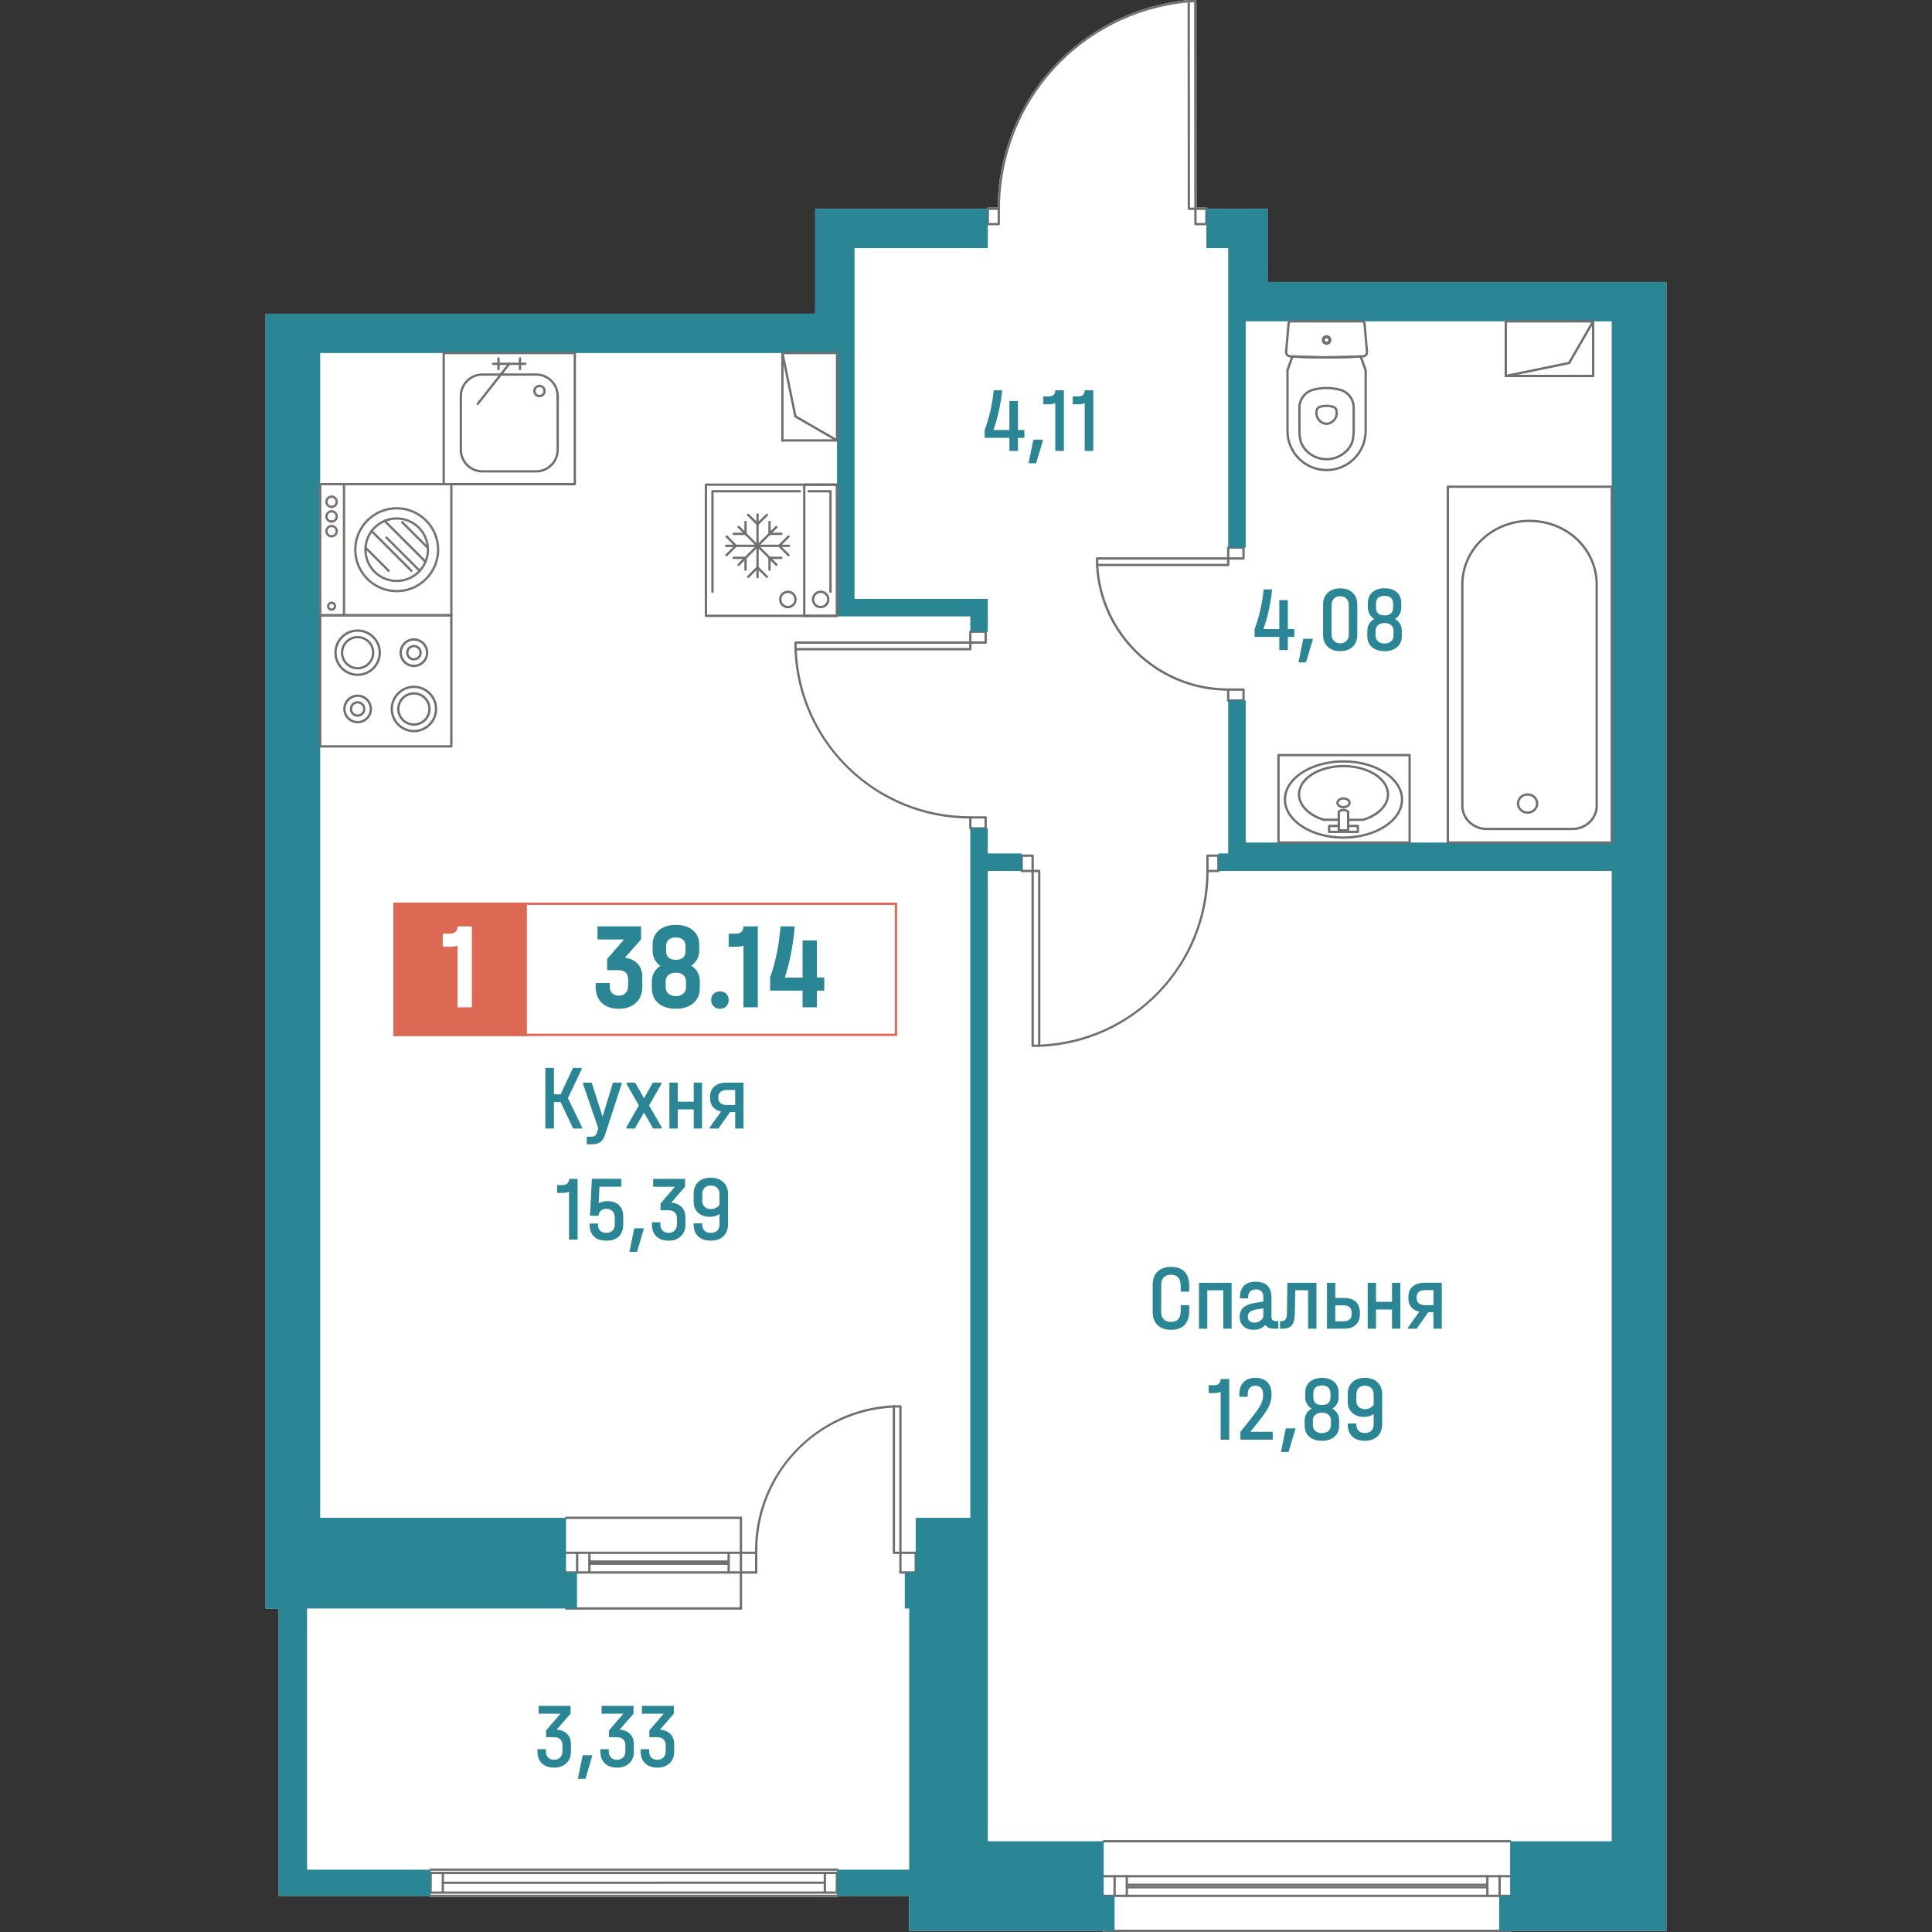 <?xml version="1.0" encoding="utf-8"?>
<!-- Generator: Adobe Illustrator 28.0.0, SVG Export Plug-In . SVG Version: 6.00 Build 0)  -->
<svg version="1.1" id="_x5F_квартиры" xmlns="http://www.w3.org/2000/svg" xmlns:xlink="http://www.w3.org/1999/xlink"
	 x="0px" y="0px" width="1000px" height="1000px" viewBox="0 0 1000 1000" style="enable-background:new 0 0 1000 1000;"
	 xml:space="preserve">
<rect x="0" y="0" width="1000" height="1000" fill="#333333" stroke="none"/>
<style type="text/css">
	.st0{fill:#FFFFFF;}
	.st1{fill:#2A8695;}
	.st2{fill:#706F6F;}
	.st3{fill:#797370;}
	.st4{fill:#DD6854;}
</style>
<g>
	<path class="st0" d="M862.52,145.98v853.41h-80.28v0.01c0,0.33-0.27,0.6-0.6,0.6H571.25c-0.33,0-0.6-0.27-0.6-0.6v-0.01H470.59
		v-18.07h-36.74c-0.01,0.32-0.27,0.58-0.6,0.58H222.87c-0.32,0-0.59-0.26-0.6-0.58h-78.01V832.56h-6.78V162.38h284.47v-54.31h88.75
		c0.01-0.33,0.27-0.59,0.6-0.59h5.07c0.22-26.94,10.33-52.69,28.53-72.57c18.3-20,43.26-32.4,70.26-34.9C615.2,0,615.24,0,615.28,0
		h3.39c0.33,0,0.6,0.27,0.6,0.6l0.09,106.88h5.05c0.34,0,0.59,0.26,0.6,0.59h31.09v37.91H862.52z"/>
	<g>
		<path class="st1" d="M293.53,897.47c1.32,1.33,1.99,3.07,1.99,5.24v4.07c0,2.43-0.8,4.39-2.39,5.89c-1.6,1.5-3.69,2.25-6.27,2.25
			c-2.68,0-4.8-0.73-6.34-2.2c-1.55-1.47-2.32-3.48-2.32-6.03v-1.34h4.36v1.25c0,1.31,0.39,2.35,1.17,3.11
			c0.78,0.77,1.81,1.15,3.09,1.15c1.31,0,2.35-0.41,3.14-1.22c0.78-0.81,1.17-1.91,1.17-3.28v-2.97c0-1.34-0.38-2.38-1.13-3.11
			c-0.75-0.73-1.91-1.1-3.47-1.1h-3.88v-3.5l7.42-8.67H278.8v-4.07h16.52v4.07l-7.18,8.24C290.41,895.4,292.2,896.15,293.53,897.47z
			"/>
		<path class="st1" d="M306.48,908.51v0.62l-3.45,11.59h-3.93l2.49-12.21H306.48z"/>
		<path class="st1" d="M326.09,897.47c1.32,1.33,1.99,3.07,1.99,5.24v4.07c0,2.43-0.8,4.39-2.39,5.89c-1.6,1.5-3.69,2.25-6.27,2.25
			c-2.68,0-4.8-0.73-6.34-2.2c-1.55-1.47-2.32-3.48-2.32-6.03v-1.34h4.36v1.25c0,1.31,0.39,2.35,1.17,3.11
			c0.78,0.77,1.81,1.15,3.09,1.15c1.31,0,2.35-0.41,3.14-1.22c0.78-0.81,1.17-1.91,1.17-3.28v-2.97c0-1.34-0.38-2.38-1.13-3.11
			c-0.75-0.73-1.91-1.1-3.47-1.1h-3.88v-3.5l7.42-8.67h-11.25v-4.07h16.52v4.07l-7.18,8.24
			C322.97,895.4,324.77,896.15,326.09,897.47z"/>
		<path class="st1" d="M346.97,897.47c1.32,1.33,1.99,3.07,1.99,5.24v4.07c0,2.43-0.8,4.39-2.39,5.89c-1.6,1.5-3.69,2.25-6.27,2.25
			c-2.68,0-4.8-0.73-6.34-2.2c-1.55-1.47-2.32-3.48-2.32-6.03v-1.34h4.36v1.25c0,1.31,0.39,2.35,1.17,3.11
			c0.78,0.77,1.81,1.15,3.09,1.15c1.31,0,2.35-0.41,3.14-1.22c0.78-0.81,1.17-1.91,1.17-3.28v-2.97c0-1.34-0.38-2.38-1.13-3.11
			c-0.75-0.73-1.91-1.1-3.47-1.1h-3.88v-3.5l7.42-8.67h-11.25v-4.07h16.52v4.07l-7.18,8.24
			C343.85,895.4,345.64,896.15,346.97,897.47z"/>
	</g>
	<g>
		<path class="st1" d="M301.28,583.47v0.67h-4.6l-6.51-13.69h-3.45v13.69h-4.45v-31.41h4.45v13.69h3.45l6.42-13.69h4.5v0.67
			l-7.13,14.99L301.28,583.47z"/>
		<path class="st1" d="M321.77,560.39v0.62l-8.52,26.14c-0.61,1.88-1.43,3.21-2.47,3.97c-1.04,0.77-2.51,1.15-4.43,1.15h-2.63v-3.93
			h2.25c0.93,0,1.61-0.18,2.06-0.53c0.45-0.35,0.81-1.02,1.1-2.01l0.53-1.82l-7.9-22.98v-0.62h4.5l5.65,17.57l5.36-17.57H321.77z"/>
		<path class="st1" d="M342.51,583.52v0.62h-4.45l-4.74-8.33l-4.74,8.33h-4.41v-0.62l6.51-11.35l-6.37-11.16v-0.62h4.45l4.6,8.09
			l4.55-8.09h4.45v0.62l-6.37,11.16L342.51,583.52z"/>
		<path class="st1" d="M350.79,560.39v9.86h8.28v-9.86h4.31v23.75h-4.31v-9.91h-8.28v9.91h-4.31v-23.75H350.79z"/>
		<path class="st1" d="M384.84,584.14h-4.31v-8.52h-2.68l-5.99,8.52h-4.55v-0.57l5.89-8.24c-1.79-0.38-3.18-1.17-4.17-2.35
			c-0.99-1.18-1.48-2.67-1.48-4.45v-0.96c0-2.23,0.74-3.99,2.23-5.27c1.48-1.28,3.52-1.92,6.1-1.92h8.95V584.14z M380.53,571.98
			v-7.81h-4.26c-1.37,0-2.46,0.31-3.26,0.93c-0.8,0.62-1.2,1.44-1.2,2.47v0.91c0,1.09,0.4,1.94,1.2,2.56
			c0.8,0.62,1.88,0.93,3.26,0.93H380.53z"/>
		<path class="st1" d="M298.98,641.6h-4.45v-24.76c-1.05,0.42-2.14,0.62-3.26,0.62h-2.92v-4.07h2.87c1.05,0,1.87-0.28,2.44-0.84
			c0.57-0.56,0.86-1.35,0.86-2.37h4.45V641.6z"/>
		<path class="st1" d="M320.43,623.81c1.44,1.39,2.15,3.3,2.15,5.72v4.31c0,2.65-0.76,4.7-2.27,6.15c-1.52,1.45-3.66,2.18-6.44,2.18
			c-2.81,0-4.96-0.72-6.44-2.15s-2.23-3.51-2.23-6.23v-0.48h4.31v0.48c0,1.41,0.37,2.47,1.12,3.21c0.75,0.73,1.81,1.1,3.18,1.1
			c1.4,0,2.49-0.38,3.26-1.15c0.77-0.77,1.15-1.85,1.15-3.26v-3.4c0-1.44-0.39-2.56-1.17-3.38c-0.78-0.81-1.86-1.22-3.23-1.22
			c-1.15,0-2.08,0.32-2.8,0.96c-0.72,0.64-1.13,1.52-1.22,2.63h-4.41l0.96-19.11h15.23v4.07h-11.3l-0.38,8.52
			c1.31-0.7,2.83-1.05,4.55-1.05C317,621.73,319,622.42,320.43,623.81z"/>
		<path class="st1" d="M333.17,635.76v0.62l-3.45,11.59h-3.93l2.49-12.21H333.17z"/>
		<path class="st1" d="M352.78,624.72c1.32,1.33,1.99,3.07,1.99,5.24v4.07c0,2.43-0.8,4.39-2.39,5.89c-1.6,1.5-3.69,2.25-6.27,2.25
			c-2.68,0-4.8-0.73-6.34-2.2c-1.55-1.47-2.32-3.48-2.32-6.03v-1.34h4.36v1.25c0,1.31,0.39,2.35,1.17,3.11
			c0.78,0.77,1.81,1.15,3.09,1.15c1.31,0,2.35-0.41,3.14-1.22c0.78-0.81,1.17-1.91,1.17-3.28v-2.97c0-1.34-0.38-2.38-1.13-3.11
			c-0.75-0.73-1.91-1.1-3.47-1.1h-3.88v-3.5l7.42-8.67h-11.25v-4.07h16.52v4.07l-7.18,8.24
			C349.66,622.65,351.45,623.4,352.78,624.72z"/>
		<path class="st1" d="M374.45,611.91c1.6,1.53,2.39,3.61,2.39,6.22v15.51c0,2.62-0.8,4.69-2.39,6.23c-1.6,1.53-3.78,2.3-6.56,2.3
			c-2.81,0-4.99-0.74-6.54-2.23c-1.55-1.48-2.32-3.57-2.32-6.25v-0.48h4.45v0.48c0,1.41,0.38,2.5,1.15,3.28s1.85,1.17,3.26,1.17
			c1.44,0,2.55-0.39,3.35-1.17c0.8-0.78,1.2-1.84,1.2-3.18v-5.46c-1.37,0.99-3.03,1.48-4.98,1.48c-2.52,0-4.56-0.7-6.11-2.11
			c-1.55-1.4-2.32-3.3-2.32-5.7v-3.97c0-2.65,0.78-4.72,2.35-6.2c1.56-1.48,3.73-2.23,6.51-2.23S372.85,610.38,374.45,611.91z
			 M370.59,625.17c0.78-0.41,1.4-0.99,1.84-1.72v-5.27c0-1.4-0.41-2.51-1.22-3.33c-0.81-0.81-1.92-1.22-3.33-1.22
			c-1.37,0-2.45,0.41-3.23,1.22c-0.78,0.81-1.17,1.92-1.17,3.33v3.35c0,1.28,0.41,2.31,1.22,3.09c0.81,0.78,1.89,1.17,3.23,1.17
			C368.92,625.8,369.81,625.59,370.59,625.17z"/>
	</g>
	<g>
		<path class="st1" d="M530.22,226.62h-3.35v6.8h-4.41v-6.8h-12.79v-4.07c1.21-3.29,2.19-6.55,2.94-9.79
			c0.75-3.24,1.33-6.82,1.75-10.75h4.31v0.67c-0.77,7.06-2.25,13.68-4.45,19.87h8.24v-14.99h4.41v14.99h3.35V226.62z"/>
		<path class="st1" d="M539.75,227.58v0.62l-3.45,11.59h-3.93l2.49-12.21H539.75z"/>
		<path class="st1" d="M550.67,233.42h-4.45v-24.76c-1.05,0.42-2.14,0.62-3.26,0.62h-2.92v-4.07h2.87c1.05,0,1.87-0.28,2.44-0.84
			c0.57-0.56,0.86-1.35,0.86-2.37h4.45V233.42z"/>
		<path class="st1" d="M565.89,233.42h-4.45v-24.76c-1.05,0.42-2.14,0.62-3.26,0.62h-2.92v-4.07h2.87c1.05,0,1.87-0.28,2.44-0.84
			c0.57-0.56,0.86-1.35,0.86-2.37h4.45V233.42z"/>
	</g>
	<g>
		<path class="st1" d="M669.93,329.67h-3.35v6.8h-4.41v-6.8h-12.79v-4.07c1.21-3.29,2.19-6.55,2.94-9.79
			c0.75-3.24,1.33-6.82,1.75-10.75h4.31v0.67c-0.77,7.06-2.25,13.68-4.45,19.87h8.24v-14.99h4.41v14.99h3.35V329.67z"/>
		<path class="st1" d="M679.46,330.63v0.62l-3.45,11.59h-3.93l2.49-12.21H679.46z"/>
		<path class="st1" d="M687.24,334.77c-1.61-1.52-2.42-3.54-2.42-6.06v-15.85c0-2.52,0.81-4.54,2.42-6.06
			c1.61-1.52,3.76-2.27,6.44-2.27c2.71,0,4.87,0.76,6.46,2.27c1.6,1.52,2.39,3.54,2.39,6.06v15.85c0,2.52-0.8,4.54-2.39,6.06
			c-1.6,1.52-3.75,2.27-6.46,2.27C691,337.05,688.85,336.29,687.24,334.77z M696.94,331.73c0.8-0.83,1.2-1.95,1.2-3.35v-15.13
			c0-1.4-0.4-2.53-1.2-3.38c-0.8-0.85-1.88-1.27-3.26-1.27c-1.34,0-2.42,0.42-3.23,1.25c-0.81,0.83-1.22,1.96-1.22,3.4v15.13
			c0,1.4,0.41,2.52,1.22,3.35c0.81,0.83,1.89,1.25,3.23,1.25C695.05,332.98,696.14,332.56,696.94,331.73z"/>
		<path class="st1" d="M724.66,322.92c0.61,1.05,0.91,2.27,0.91,3.64v2.73c0,2.36-0.81,4.25-2.44,5.65
			c-1.63,1.41-3.78,2.11-6.46,2.11c-2.71,0-4.88-0.69-6.51-2.08c-1.63-1.39-2.44-3.28-2.44-5.67v-2.73c0-1.37,0.31-2.59,0.93-3.64
			c0.62-1.05,1.51-1.9,2.66-2.54c-1.05-0.64-1.87-1.48-2.44-2.51c-0.57-1.04-0.86-2.21-0.86-3.52v-2.25c0-2.36,0.78-4.22,2.35-5.58
			c1.56-1.36,3.67-2.04,6.32-2.04c2.65,0,4.75,0.68,6.3,2.04c1.55,1.36,2.32,3.22,2.32,5.58v2.25c0,1.34-0.28,2.52-0.84,3.54
			c-0.56,1.02-1.36,1.85-2.42,2.49C723.18,321.02,724.06,321.87,724.66,322.92z M721.31,326.56c0-1.28-0.42-2.27-1.24-2.99
			c-0.83-0.72-1.96-1.08-3.4-1.08s-2.58,0.37-3.42,1.1c-0.85,0.73-1.27,1.72-1.27,2.97v2.39c0,1.28,0.43,2.28,1.29,3.02
			c0.86,0.73,1.99,1.1,3.4,1.1c1.37,0,2.49-0.37,3.35-1.1c0.86-0.73,1.29-1.74,1.29-3.02V326.56z M712.21,314.45
			c0,2.71,1.48,4.07,4.45,4.07c2.94,0,4.41-1.36,4.41-4.07v-2.01c0-1.31-0.38-2.31-1.13-2.99c-0.75-0.69-1.84-1.03-3.28-1.03
			s-2.54,0.34-3.3,1.03c-0.77,0.69-1.15,1.68-1.15,2.99V314.45z"/>
	</g>
	<g>
		<path class="st1" d="M599.17,685.88c-1.69-1.61-2.54-3.82-2.54-6.63v-14.46c0-2.81,0.85-5.02,2.54-6.63
			c1.69-1.61,4.01-2.42,6.94-2.42c3.13,0,5.48,0.84,7.06,2.51c1.58,1.68,2.37,4.16,2.37,7.45v2.87h-4.41v-2.87
			c0-3.93-1.69-5.89-5.08-5.89c-1.6,0-2.83,0.46-3.71,1.39c-0.88,0.93-1.32,2.23-1.32,3.93v13.84c0,1.69,0.44,2.99,1.32,3.9
			c0.88,0.91,2.11,1.36,3.71,1.36c3.38,0,5.08-1.9,5.08-5.7v-2.97h4.41v2.97c0,3.19-0.8,5.62-2.39,7.28
			c-1.6,1.66-3.94,2.49-7.04,2.49C603.17,688.3,600.86,687.49,599.17,685.88z"/>
		<path class="st1" d="M637.48,663.97v23.75h-4.31v-19.87h-8.28v19.87h-4.31v-23.75H637.48z"/>
		<path class="st1" d="M661.66,683.79v3.93h-2.25c-2.11,0-3.62-0.64-4.55-1.92c-1.37,1.66-3.38,2.49-6.03,2.49
			c-2.2,0-3.95-0.61-5.24-1.82c-1.29-1.21-1.94-2.86-1.94-4.93c0-1.98,0.61-3.54,1.84-4.69c1.23-1.15,3.12-1.95,5.67-2.39l4.74-0.81
			v-2.3c0-1.28-0.33-2.26-0.98-2.94c-0.65-0.69-1.6-1.03-2.85-1.03c-1.34,0-2.35,0.36-3.02,1.08s-1.01,1.75-1.01,3.09v0.48h-4.26
			v-0.48c0-2.65,0.7-4.67,2.11-6.06c1.4-1.39,3.42-2.08,6.03-2.08c2.68,0,4.72,0.69,6.11,2.08s2.08,3.42,2.08,6.1v9.91
			c0,1.53,0.69,2.3,2.06,2.3H661.66z M652.01,683.82c0.85-0.53,1.48-1.24,1.89-2.13v-4.5l-3.78,0.62c-2.84,0.48-4.26,1.69-4.26,3.64
			c0,0.99,0.3,1.76,0.91,2.32c0.61,0.56,1.44,0.84,2.49,0.84C650.25,684.61,651.16,684.34,652.01,683.82z"/>
		<path class="st1" d="M681.39,687.72h-4.31v-19.87h-6.66l-0.24,12.5c-0.06,2.59-0.59,4.46-1.58,5.63
			c-0.99,1.17-2.55,1.75-4.69,1.75h-1.39v-3.93h0.86c0.89,0,1.56-0.3,2.01-0.91c0.45-0.61,0.69-1.56,0.72-2.87l0.24-16.04h15.04
			V687.72z"/>
		<path class="st1" d="M701.78,673.79c1.4,1.31,2.11,3.21,2.11,5.7v0.57c0,2.46-0.7,4.35-2.11,5.67c-1.41,1.33-3.43,1.99-6.08,1.99
			h-8.86v-23.75h4.31v7.85h4.55C698.35,671.82,700.38,672.48,701.78,673.79z M699.63,679.48c0-2.55-1.45-3.83-4.36-3.83h-4.12v8.24
			h4.12c2.9,0,4.36-1.28,4.36-3.83V679.48z"/>
		<path class="st1" d="M712.22,663.97v9.86h8.28v-9.86h4.31v23.75h-4.31v-9.91h-8.28v9.91h-4.31v-23.75H712.22z"/>
		<path class="st1" d="M746.27,687.72h-4.31v-8.52h-2.68l-5.99,8.52h-4.55v-0.57l5.89-8.24c-1.79-0.38-3.18-1.17-4.17-2.35
			c-0.99-1.18-1.48-2.67-1.48-4.45v-0.96c0-2.23,0.74-3.99,2.23-5.27c1.48-1.28,3.52-1.92,6.1-1.92h8.95V687.72z M741.96,675.56
			v-7.81h-4.26c-1.37,0-2.46,0.31-3.26,0.93c-0.8,0.62-1.2,1.44-1.2,2.47v0.91c0,1.09,0.4,1.94,1.2,2.56
			c0.8,0.62,1.88,0.93,3.26,0.93H741.96z"/>
		<path class="st1" d="M636.25,745.18h-4.45v-24.76c-1.05,0.42-2.14,0.62-3.26,0.62h-2.92v-4.07h2.87c1.05,0,1.87-0.28,2.44-0.84
			c0.57-0.56,0.86-1.35,0.86-2.37h4.45V745.18z"/>
		<path class="st1" d="M658.76,741.11v4.07h-16.71v-4.07l6.46-8.14c2.01-2.55,3.39-4.59,4.14-6.11c0.75-1.52,1.13-3.09,1.13-4.72
			v-0.48c0-1.4-0.35-2.49-1.05-3.26c-0.7-0.77-1.68-1.15-2.92-1.15c-1.31,0-2.3,0.38-2.97,1.15s-1.01,1.87-1.01,3.3v1.29h-4.36
			v-1.29c0-2.71,0.73-4.81,2.18-6.3s3.52-2.23,6.2-2.23c2.62,0,4.65,0.73,6.11,2.2c1.45,1.47,2.18,3.51,2.18,6.13v0.48
			c0,2.04-0.45,4.02-1.34,5.94c-0.89,1.92-2.54,4.36-4.93,7.33l-4.69,5.84H658.76z"/>
		<path class="st1" d="M670.4,739.34v0.62l-3.45,11.59h-3.93l2.49-12.21H670.4z"/>
		<path class="st1" d="M692.23,731.63c0.61,1.05,0.91,2.27,0.91,3.64V738c0,2.36-0.81,4.25-2.44,5.65
			c-1.63,1.41-3.78,2.11-6.46,2.11c-2.71,0-4.88-0.69-6.51-2.08c-1.63-1.39-2.44-3.28-2.44-5.67v-2.73c0-1.37,0.31-2.59,0.93-3.64
			c0.62-1.05,1.51-1.9,2.66-2.54c-1.05-0.64-1.87-1.48-2.44-2.51c-0.57-1.04-0.86-2.21-0.86-3.52v-2.25c0-2.36,0.78-4.22,2.35-5.58
			c1.56-1.36,3.67-2.04,6.32-2.04c2.65,0,4.75,0.68,6.3,2.04c1.55,1.36,2.32,3.22,2.32,5.58v2.25c0,1.34-0.28,2.52-0.84,3.54
			c-0.56,1.02-1.36,1.85-2.42,2.49C690.75,729.73,691.62,730.58,692.23,731.63z M688.88,735.27c0-1.28-0.42-2.27-1.24-2.99
			c-0.83-0.72-1.96-1.08-3.4-1.08s-2.58,0.37-3.42,1.1c-0.85,0.73-1.27,1.72-1.27,2.97v2.39c0,1.28,0.43,2.28,1.29,3.02
			c0.86,0.73,1.99,1.1,3.4,1.1c1.37,0,2.49-0.37,3.35-1.1c0.86-0.73,1.29-1.74,1.29-3.02V735.27z M679.78,723.15
			c0,2.71,1.48,4.07,4.45,4.07c2.94,0,4.41-1.36,4.41-4.07v-2.01c0-1.31-0.38-2.31-1.13-2.99c-0.75-0.69-1.84-1.03-3.28-1.03
			s-2.54,0.34-3.3,1.03c-0.77,0.69-1.15,1.68-1.15,2.99V723.15z"/>
		<path class="st1" d="M713.01,715.49c1.6,1.53,2.39,3.61,2.39,6.22v15.51c0,2.62-0.8,4.69-2.39,6.23c-1.6,1.53-3.78,2.3-6.56,2.3
			c-2.81,0-4.99-0.74-6.54-2.23c-1.55-1.48-2.32-3.57-2.32-6.25v-0.48h4.45v0.48c0,1.41,0.38,2.5,1.15,3.28s1.85,1.17,3.26,1.17
			c1.44,0,2.55-0.39,3.35-1.17c0.8-0.78,1.2-1.84,1.2-3.18v-5.46c-1.37,0.99-3.03,1.48-4.98,1.48c-2.52,0-4.56-0.7-6.11-2.11
			c-1.55-1.4-2.32-3.3-2.32-5.7v-3.97c0-2.65,0.78-4.72,2.35-6.2c1.56-1.48,3.73-2.23,6.51-2.23S711.42,713.96,713.01,715.49z
			 M709.16,728.76c0.78-0.41,1.4-0.99,1.84-1.72v-5.27c0-1.4-0.41-2.51-1.22-3.33c-0.81-0.81-1.92-1.22-3.33-1.22
			c-1.37,0-2.45,0.41-3.23,1.22c-0.78,0.81-1.17,1.92-1.17,3.33v3.35c0,1.28,0.41,2.31,1.22,3.09c0.81,0.78,1.89,1.17,3.23,1.17
			C707.49,729.38,708.38,729.17,709.16,728.76z"/>
	</g>
	<g id="LINE_00000146497498166752299180000004684814917275328912_">
		<path class="st2" d="M383.49,804.32H293c-0.33,0-0.6-0.27-0.6-0.6c0-0.33,0.27-0.6,0.6-0.6h90.49c0.33,0,0.6,0.27,0.6,0.6
			C384.08,804.05,383.82,804.32,383.49,804.32z"/>
	</g>
	<g id="LINE_00000038389734610997550220000011015355022537221509_">
		<path class="st2" d="M383.49,814.5H293c-0.33,0-0.6-0.27-0.6-0.6c0-0.33,0.27-0.6,0.6-0.6h90.49c0.33,0,0.6,0.27,0.6,0.6
			C384.08,814.23,383.82,814.5,383.49,814.5z"/>
	</g>
	<g id="LINE_00000011735731882640579040000018442323215908004276_">
		<path class="st2" d="M377.15,809.97h-72.08c-0.33,0-0.6-0.27-0.6-0.6c0-0.33,0.27-0.6,0.6-0.6h72.08c0.33,0,0.6,0.27,0.6,0.6
			C377.75,809.7,377.48,809.97,377.15,809.97z"/>
	</g>
	<g id="LINE_00000112629432667008265090000013184483303318652803_">
		<path class="st2" d="M298.73,814.5c-0.33,0-0.6-0.27-0.6-0.6v-10.18c0-0.33,0.27-0.6,0.6-0.6s0.6,0.27,0.6,0.6v10.18
			C299.33,814.23,299.06,814.5,298.73,814.5z"/>
	</g>
	<g id="LINE_00000116225685089195494310000009109948363121189768_">
		<path class="st2" d="M377.15,814.5c-0.33,0-0.6-0.27-0.6-0.6v-10.18c0-0.33,0.27-0.6,0.6-0.6s0.6,0.27,0.6,0.6v10.18
			C377.75,814.23,377.48,814.5,377.15,814.5z"/>
	</g>
	<g id="LINE_00000158740430470501883240000016858004189958166913_">
		<path class="st2" d="M383.49,786.22H293c-0.33,0-0.6-0.27-0.6-0.6c0-0.33,0.27-0.6,0.6-0.6h90.49c0.33,0,0.6,0.27,0.6,0.6
			C384.08,785.95,383.82,786.22,383.49,786.22z"/>
	</g>
	<g id="LINE_00000021091160201013819340000017219732687656086954_">
		<path class="st2" d="M383.49,833.16H293c-0.33,0-0.6-0.27-0.6-0.6c0-0.33,0.27-0.6,0.6-0.6h90.49c0.33,0,0.6,0.27,0.6,0.6
			C384.08,832.89,383.82,833.16,383.49,833.16z"/>
	</g>
	<g id="LINE_00000063632763052950369330000004244852799846066101_">
		<path class="st2" d="M305.07,814.49c-0.33,0-0.6-0.27-0.6-0.6v-10.18c0-0.33,0.27-0.6,0.6-0.6s0.6,0.27,0.6,0.6v10.18
			C305.66,814.22,305.4,814.49,305.07,814.49z"/>
	</g>
	<g id="LINE_00000129163663134361639220000016421848490522774185_">
		<path class="st2" d="M383.49,833.16c-0.33,0-0.6-0.27-0.6-0.6v-46.94c0-0.33,0.27-0.6,0.6-0.6s0.6,0.27,0.6,0.6v46.94
			C384.08,832.89,383.82,833.16,383.49,833.16z"/>
	</g>
	<g id="LINE_00000024703422063994194970000010397803438070330266_">
		<path class="st2" d="M377.15,808.84h-72.08c-0.33,0-0.6-0.27-0.6-0.6c0-0.33,0.27-0.6,0.6-0.6h72.08c0.33,0,0.6,0.27,0.6,0.6
			C377.75,808.57,377.48,808.84,377.15,808.84z"/>
	</g>
	<g id="LINE_00000086664178439417143020000000675800355916222897_">
		<path class="st2" d="M433.26,980.21C433.26,980.21,433.26,980.21,433.26,980.21c-0.33,0-0.6-0.27-0.6-0.6l0.03-10.18
			c0-0.33,0.27-0.6,0.6-0.6c0,0,0,0,0,0c0.33,0,0.6,0.27,0.6,0.6l-0.03,10.18C433.86,979.94,433.59,980.21,433.26,980.21z"/>
	</g>
	<g id="LINE_00000121968523344029319830000018113170471852173718_">
		<path class="st2" d="M433.29,970.03H222.9c-0.33,0-0.6-0.27-0.6-0.6c0-0.33,0.27-0.6,0.6-0.6h210.39c0.33,0,0.6,0.27,0.6,0.6
			C433.89,969.76,433.62,970.03,433.29,970.03z"/>
	</g>
	<g id="LINE_00000116193493145568142880000010571188813285151167_">
		<path class="st2" d="M229.22,975.13c-0.33,0-0.6-0.27-0.6-0.6c0-0.33,0.27-0.6,0.6-0.6l197.72-0.04c0.33,0,0.6,0.27,0.6,0.6
			c0,0.33-0.27,0.6-0.6,0.6L229.22,975.13z"/>
	</g>
	<g id="LINE_00000091704272981779740700000002098362306917161905_">
		<path class="st2" d="M433.26,980.21C433.26,980.21,433.26,980.21,433.26,980.21c-0.33,0-0.6-0.27-0.6-0.6l0.03-10.18
			c0-0.33,0.27-0.6,0.6-0.6c0,0,0,0,0,0c0.33,0,0.6,0.27,0.6,0.6l-0.03,10.18C433.86,979.94,433.59,980.21,433.26,980.21z"/>
	</g>
	<g id="LINE_00000054953294090748515520000011689728525446323846_">
		<path class="st2" d="M426.93,980.19C426.92,980.19,426.92,980.19,426.93,980.19c-0.33,0-0.6-0.27-0.6-0.6l0.03-10.18
			c0-0.33,0.27-0.6,0.6-0.6c0,0,0,0,0,0c0.33,0,0.6,0.27,0.6,0.6l-0.03,10.18C427.52,979.92,427.25,980.19,426.93,980.19z"/>
	</g>
	<g id="LINE_00000015340793000286389050000011498019516222027450_">
		<path class="st2" d="M222.87,980.21C222.87,980.21,222.87,980.21,222.87,980.21c-0.33,0-0.6-0.27-0.6-0.6l0.03-10.18
			c0-0.33,0.25-0.57,0.6-0.6c0.33,0,0.6,0.27,0.6,0.6l-0.03,10.18C223.47,979.94,223.2,980.21,222.87,980.21z"/>
	</g>
	<g id="LINE_00000013158871266558108690000009876402135185260676_">
		<path class="st2" d="M229.21,980.22C229.2,980.22,229.2,980.22,229.21,980.22c-0.33,0-0.6-0.27-0.6-0.6l0.03-10.18
			c0-0.33,0.27-0.6,0.6-0.6c0,0,0,0,0,0c0.33,0,0.6,0.27,0.6,0.6l-0.03,10.18C229.8,979.96,229.53,980.22,229.21,980.22z"/>
	</g>
	<g id="LINE_00000098901650512248617590000009185470753482675116_">
		<path class="st2" d="M433.26,980.21H222.87c-0.33,0-0.6-0.27-0.6-0.6c0-0.33,0.27-0.6,0.6-0.6h210.39c0.33,0,0.6,0.27,0.6,0.6
			C433.86,979.94,433.59,980.21,433.26,980.21z"/>
	</g>
	<g id="LINE_00000156564412245846492010000006190160073935950732_">
		<path class="st2" d="M433.85,981.3c0,0.01,0,0.01,0,0.02c-0.01,0.32-0.27,0.58-0.6,0.58H222.87c-0.32,0-0.59-0.26-0.6-0.58
			c0-0.01,0-0.01,0-0.02c0-0.33,0.27-0.59,0.6-0.59h210.38C433.59,980.71,433.85,980.97,433.85,981.3z"/>
	</g>
	<g id="LINE_00000067916104478609768200000006277768451202425252_">
		<path class="st2" d="M222.9,968.33c-0.33,0-0.6-0.27-0.6-0.6c0-0.33,0.27-0.6,0.6-0.6l210.39-0.02c0.33,0,0.6,0.27,0.6,0.6
			c0,0.33-0.27,0.6-0.6,0.6L222.9,968.33z"/>
	</g>
	<g id="LINE_00000049942889535548241860000000006332538206346173_">
		<path class="st2" d="M782.24,999.39L782.24,999.39c0,0.34-0.27,0.61-0.6,0.61H571.25c-0.33,0-0.6-0.27-0.6-0.6v-0.01
			c0.01-0.33,0.27-0.59,0.6-0.59h210.39C781.97,998.8,782.23,999.06,782.24,999.39z"/>
	</g>
	<g id="LINE_00000005966778758247797790000015057261276722132638_">
		<path class="st2" d="M781.64,971.72H571.25c-0.33,0-0.6-0.27-0.6-0.6c0-0.33,0.27-0.6,0.6-0.6h210.39c0.33,0,0.6,0.27,0.6,0.6
			C782.24,971.45,781.97,971.72,781.64,971.72z"/>
	</g>
	<g id="LINE_00000054960347531751195340000009678903958690858905_">
		<path class="st2" d="M776.19,981.9c-0.33,0-0.6-0.27-0.6-0.6v-10.18c0-0.33,0.27-0.6,0.6-0.6c0.33,0,0.6,0.27,0.6,0.6v10.18
			C776.79,981.63,776.52,981.9,776.19,981.9z"/>
	</g>
	<g id="LINE_00000105389484753139571210000000790000522994481334_">
		<path class="st2" d="M576.91,981.9c-0.33,0-0.6-0.27-0.6-0.6v-10.18c0-0.33,0.27-0.6,0.6-0.6c0.33,0,0.6,0.27,0.6,0.6v10.18
			C577.51,981.63,577.24,981.9,576.91,981.9z"/>
	</g>
	<g id="LINE_00000013899393234137627850000002067298459970457003_">
		<path class="st2" d="M781.64,981.9H571.25c-0.33,0-0.6-0.27-0.6-0.6c0-0.33,0.27-0.6,0.6-0.6h210.39c0.33,0,0.6,0.27,0.6,0.6
			C782.24,981.63,781.97,981.9,781.64,981.9z"/>
	</g>
	<g id="LINE_00000154415234487050917310000013527723326475249845_">
		<path class="st2" d="M769.85,976.18H583.24c-0.33,0-0.6-0.27-0.6-0.6c0-0.33,0.27-0.6,0.6-0.6h186.61c0.33,0,0.6,0.27,0.6,0.6
			C770.45,975.92,770.18,976.18,769.85,976.18z"/>
	</g>
	<g id="LINE_00000107568738663356370140000000691711548234230666_">
		<path class="st2" d="M583.24,981.9c-0.33,0-0.6-0.27-0.6-0.6v-10.18c0-0.33,0.27-0.6,0.6-0.6c0.33,0,0.6,0.27,0.6,0.6v10.18
			C583.84,981.63,583.57,981.9,583.24,981.9z"/>
	</g>
	<g id="LINE_00000181075244918469233960000002839387333553769865_">
		<path class="st2" d="M776.19,981.9c-0.33,0-0.6-0.27-0.6-0.6v-10.18c0-0.33,0.27-0.6,0.6-0.6c0.33,0,0.6,0.27,0.6,0.6v10.18
			C776.79,981.63,776.52,981.9,776.19,981.9z"/>
	</g>
	<g id="LINE_00000071535393113619725830000013563222565165748884_">
		<path class="st2" d="M769.85,981.9c-0.33,0-0.6-0.27-0.6-0.6v-10.18c0-0.33,0.27-0.6,0.6-0.6c0.33,0,0.6,0.27,0.6,0.6v10.18
			C770.45,981.63,770.18,981.9,769.85,981.9z"/>
	</g>
	<g id="LINE_00000018213540204393564920000009583712669839385017_">
		<path class="st2" d="M781.64,953.62H571.25c-0.33,0-0.6-0.27-0.6-0.6c0-0.33,0.27-0.6,0.6-0.6h210.39c0.33,0,0.6,0.27,0.6,0.6
			C782.24,953.36,781.97,953.62,781.64,953.62z"/>
	</g>
	<g id="LINE_00000155113634797063477230000013587879049033304201_">
		<path class="st2" d="M769.85,977.43H583.24c-0.33,0-0.6-0.27-0.6-0.6c0-0.33,0.27-0.6,0.6-0.6h186.61c0.33,0,0.6,0.27,0.6,0.6
			C770.45,977.17,770.18,977.43,769.85,977.43z"/>
	</g>
	<g id="LWPOLYLINE_00000105409534974236412690000001251572628349678495_">
		<path class="st2" d="M534.49,442.29h-5.65c-0.34,0-0.6,0.27-0.6,0.6v7.92c0,0.33,0.26,0.59,0.6,0.59h5.65
			c0.33,0,0.6-0.26,0.6-0.59v-7.92C535.09,442.56,534.82,442.29,534.49,442.29z M529.43,450.21v-6.72h4.46v6.72H529.43z"/>
	</g>
	<g id="LWPOLYLINE_00000183206967732635729550000000660202872845557128_">
		<path class="st2" d="M630.64,442.29h-5.66c-0.33,0-0.6,0.27-0.6,0.6v7.92c0,0.33,0.27,0.59,0.6,0.59h5.66
			c0.33,0,0.59-0.26,0.59-0.59v-7.92C631.23,442.56,630.97,442.29,630.64,442.29z M630.04,450.21h-4.46v-6.72h4.46V450.21z"/>
	</g>
	<g id="ARC_00000032627271829592370060000009888494733038363823_">
		<path class="st2" d="M625.58,450.81c0,0.2,0,0.39-0.01,0.59c-0.15,23.47-9.2,45.68-25.48,62.61
			c-16.43,17.06-38.51,26.96-62.18,27.87h-0.03c-0.32,0-0.58-0.25-0.59-0.57c-0.02-0.33,0.24-0.61,0.57-0.62
			c0.21-0.01,0.42-0.02,0.62-0.03c48.2-2.18,85.88-41.53,85.9-89.85c0-0.33,0.27-0.59,0.6-0.59
			C625.31,450.22,625.58,450.48,625.58,450.81z"/>
	</g>
	<g id="LWPOLYLINE_00000166665807423846021530000016822460090175562627_">
		<path class="st2" d="M537.88,450.21h-3.39c-0.33,0-0.6,0.27-0.6,0.6v90.47c0,0.34,0.27,0.6,0.6,0.6h3.42
			c0.15-0.01,0.29-0.07,0.4-0.17c0.11-0.11,0.17-0.27,0.17-0.42v-90.48C538.48,450.48,538.21,450.21,537.88,450.21z M535.09,451.4
			h2.2v89.29h-2.2V451.4z"/>
	</g>
	<g id="LWPOLYLINE_00000000183891691799126180000005111051018848116901_">
		<path class="st2" d="M510.17,326.35h-7.92c-0.01,0-0.01,0-0.02,0c-0.32,0.01-0.57,0.28-0.57,0.6v5.65c0,0.33,0.26,0.6,0.59,0.6
			h7.92c0.33,0,0.6-0.27,0.6-0.6v-5.66C510.76,326.61,510.5,326.35,510.17,326.35z M509.57,332.01h-6.72v-4.46h6.72V332.01z"/>
	</g>
	<g id="LWPOLYLINE_00000178894643690883198690000002451664148140895882_">
		<path class="st2" d="M510.17,422.5h-7.92c-0.33,0-0.59,0.26-0.59,0.59v5.66c0,0.32,0.25,0.59,0.57,0.6c0.01,0,0.01,0,0.02,0h7.92
			c0.33,0,0.6-0.27,0.6-0.6v-5.66C510.77,422.76,510.5,422.5,510.17,422.5z M502.85,423.69h6.72v4.46h-6.72V423.69z"/>
	</g>
	<g id="ARC_00000133496356627934193970000007924589580314715063_">
		<path class="st2" d="M502.84,423.09c0,0.33-0.26,0.6-0.59,0.6c-0.2,0-0.39,0-0.59-0.01c-23.47-0.15-45.68-9.19-62.61-25.48
			c-17.04-16.41-26.93-38.45-27.86-62.08c-0.01-0.04-0.01-0.08-0.01-0.12v-0.02c0-0.31,0.25-0.57,0.57-0.58
			c0.33-0.01,0.61,0.24,0.62,0.57c0.01,0.21,0.02,0.42,0.03,0.63c2.18,48.2,41.53,85.87,89.85,85.9
			C502.58,422.5,502.84,422.76,502.84,423.09z"/>
	</g>
	<g id="LWPOLYLINE_00000106144084169738606300000017172536679007977118_">
		<path class="st2" d="M502.25,332.01h-90.47c-0.34,0-0.6,0.26-0.6,0.59v3.4c0,0.04,0,0.08,0.01,0.12c0.02,0.11,0.08,0.22,0.16,0.3
			c0.11,0.11,0.27,0.18,0.42,0.18h90.48c0.33,0,0.6-0.27,0.6-0.6v-3.4C502.85,332.27,502.58,332.01,502.25,332.01z M501.66,335.4
			h-89.29v-2.2h89.29V335.4z"/>
	</g>
	<g id="LWPOLYLINE_00000095338586254356723790000001091867496701633434_">
		<path class="st2" d="M643.64,282.8h-7.91c-0.01,0-0.01,0-0.02,0c-0.32,0.01-0.58,0.28-0.58,0.6v5.66c0,0.33,0.27,0.59,0.6,0.59
			h7.91c0.33,0,0.6-0.26,0.6-0.59v-5.66C644.24,283.07,643.97,282.8,643.64,282.8z M643.05,288.46h-6.73V284h6.73V288.46z"/>
	</g>
	<g id="LWPOLYLINE_00000080203835607835556040000018429443565502635145_">
		<path class="st2" d="M643.64,356.32h-7.92c-0.33,0.01-0.59,0.27-0.59,0.6v5.66c0,0.32,0.26,0.59,0.58,0.6c0.01,0,0.01,0,0.02,0
			h7.91c0.33,0,0.6-0.27,0.6-0.6v-5.66C644.24,356.59,643.97,356.32,643.64,356.32z M636.32,357.52h6.73v4.46h-6.73V357.52z"/>
	</g>
	<g id="ARC_00000181062240351984905260000006838003290267212962_">
		<path class="st2" d="M636.32,356.92c0,0.33-0.27,0.6-0.6,0.6c-0.2,0-0.39,0-0.59-0.01c-36.19-0.33-65.92-28.74-67.85-64.94
			c-0.01-0.04-0.01-0.08-0.01-0.12v-0.01c0-0.31,0.25-0.57,0.57-0.59c0.33-0.02,0.61,0.24,0.63,0.57c0.01,0.21,0.02,0.42,0.04,0.63
			c2.17,35.5,31.57,63.24,67.21,63.27h0.01C636.06,356.33,636.32,356.59,636.32,356.92z"/>
	</g>
	<g id="LWPOLYLINE_00000006678073469481099980000000365517725753642682_">
		<path class="st2" d="M635.73,288.46h-67.86c-0.33,0-0.6,0.27-0.6,0.6v3.39c0,0.04,0,0.08,0.01,0.12c0.02,0.11,0.08,0.22,0.17,0.3
			c0.11,0.11,0.26,0.18,0.42,0.18h67.86c0.33,0,0.59-0.27,0.59-0.6v-3.39C636.32,288.73,636.06,288.46,635.73,288.46z
			 M635.13,291.85h-66.66v-2.2h66.66V291.85z"/>
	</g>
	<g id="LWPOLYLINE_00000152980863943502722370000014040353141345079486_">
		<path class="st2" d="M624.41,107.48h-5.65c-0.33,0-0.6,0.27-0.6,0.6v7.91c0,0.33,0.27,0.6,0.6,0.6h5.66
			c0.34-0.01,0.59-0.27,0.59-0.6v-7.92C625,107.74,624.75,107.48,624.41,107.48z M623.82,115.4h-4.46v-6.73h4.46V115.4z"/>
	</g>
	<g id="LWPOLYLINE_00000147912317779223987530000015800303907122455169_">
		<path class="st2" d="M516.96,107.48h-5.66c-0.33,0-0.59,0.26-0.6,0.59v7.92c0,0.33,0.26,0.59,0.59,0.6h5.67
			c0.33,0,0.6-0.27,0.6-0.6v-7.92C517.55,107.74,517.29,107.48,516.96,107.48z M516.36,115.4h-4.46v-6.73h4.46V115.4z"/>
	</g>
	<g id="ARC_00000109018542638073145540000015001777392153930674_">
		<path class="st2" d="M615.88,0.54c0.03,0.33-0.22,0.62-0.54,0.66c-0.22,0.02-0.44,0.04-0.66,0.07
			c-55.26,5.4-96.96,51.2-97.12,106.8v0.01c-0.01,0.33-0.27,0.59-0.6,0.59c-0.33-0.01-0.6-0.27-0.6-0.6c0-0.2,0-0.39,0.01-0.59
			c0.22-26.94,10.33-52.69,28.53-72.57c18.3-20,43.26-32.4,70.26-34.9C615.2,0,615.24,0,615.28,0C615.59,0,615.85,0.24,615.88,0.54z
			"/>
	</g>
	<g id="LWPOLYLINE_00000039121494528972528030000012738608149448733850_">
		<path class="st2" d="M619.27,0.6c0-0.33-0.27-0.6-0.6-0.6h-3.39c-0.04,0-0.08,0-0.12,0.01c-0.11,0.02-0.22,0.08-0.3,0.17
			c-0.11,0.11-0.18,0.26-0.18,0.42v0.67l0.09,106.81c0,0.33,0.27,0.59,0.6,0.59h3.39c0.16,0,0.31-0.06,0.42-0.17
			s0.18-0.27,0.18-0.42v-0.6L619.27,0.6z M615.96,107.48L615.88,1.2h2.2l0.08,106.28H615.96z"/>
	</g>
	<g id="ARC_00000049926878168840145290000000216498050326114455_">
		<path class="st2" d="M391.4,804.32c-0.33,0-0.59-0.26-0.6-0.59c-0.28-19.67,6.99-38.39,20.46-52.72
			c13.48-14.33,31.72-22.74,51.37-23.67c0.32-0.01,0.61,0.24,0.63,0.57c0.02,0.33-0.24,0.61-0.57,0.63
			c-40.21,1.91-71.26,34.93-70.69,75.18C392.01,804.04,391.74,804.31,391.4,804.32C391.41,804.32,391.41,804.32,391.4,804.32z"/>
	</g>
	<g id="LINE_00000111890445081446931000000003623667302159100834_">
		<path class="st2" d="M391.4,804.32h-7.92c-0.33,0-0.6-0.27-0.6-0.6c0-0.33,0.27-0.6,0.6-0.6h7.92c0.33,0,0.6,0.27,0.6,0.6
			C392,804.05,391.73,804.32,391.4,804.32z"/>
	</g>
	<g id="LINE_00000042709854696609076290000018333075377532850057_">
		<path class="st2" d="M391.4,814.5c-0.33,0-0.6-0.27-0.6-0.6v-10.18c0-0.33,0.27-0.6,0.6-0.6s0.6,0.27,0.6,0.6v10.18
			C392,814.23,391.73,814.5,391.4,814.5z"/>
	</g>
	<g id="LINE_00000031924347080887215980000002540534514739855501_">
		<path class="st2" d="M391.4,814.5h-7.92c-0.33,0-0.6-0.27-0.6-0.6c0-0.33,0.27-0.6,0.6-0.6h7.92c0.33,0,0.6,0.27,0.6,0.6
			C392,814.23,391.73,814.5,391.4,814.5z"/>
	</g>
	<g id="LINE_00000148637360660795192780000008072984166771710113_">
		<path class="st2" d="M473.98,814.5h-7.92c-0.33,0-0.6-0.27-0.6-0.6c0-0.33,0.27-0.6,0.6-0.6h7.92c0.33,0,0.6,0.27,0.6,0.6
			C474.57,814.23,474.31,814.5,473.98,814.5z"/>
	</g>
	<g id="LINE_00000121986762780372894620000013877436448817224636_">
		<path class="st2" d="M466.06,814.5c-0.33,0-0.6-0.27-0.6-0.6v-10.18c0-0.33,0.27-0.6,0.6-0.6s0.6,0.27,0.6,0.6v10.18
			C466.66,814.23,466.39,814.5,466.06,814.5z"/>
	</g>
	<g id="LINE_00000082353639770329809850000003463019609785921181_">
		<path class="st2" d="M473.98,804.32h-7.92c-0.33,0-0.6-0.27-0.6-0.6c0-0.33,0.27-0.6,0.6-0.6h7.92c0.33,0,0.6,0.27,0.6,0.6
			C474.57,804.05,474.31,804.32,473.98,804.32z"/>
	</g>
	<g id="LINE_00000142171660131023433790000008790051534254910595_">
		<path class="st2" d="M473.98,814.5c-0.33,0-0.6-0.27-0.6-0.6v-10.18c0-0.33,0.27-0.6,0.6-0.6s0.6,0.27,0.6,0.6v10.18
			C474.57,814.23,474.31,814.5,473.98,814.5z"/>
	</g>
	<g id="LWPOLYLINE_00000110450669719302579120000004620592398262263685_">
		<path class="st2" d="M466.06,727.35h-3.4c-0.33,0-0.59,0.27-0.59,0.6v75.77c0,0.33,0.26,0.59,0.59,0.59l2.8,0.01h0.6
			c0.16,0,0.31-0.07,0.42-0.18c0.11-0.11,0.18-0.26,0.18-0.42v-75.77C466.66,727.62,466.39,727.35,466.06,727.35z M463.26,803.12
			v-74.57h2.2v74.57H463.26z"/>
	</g>
	<g>
		<polygon class="st1" points="576.89,981.32 576.89,999.39 470.59,999.39 470.59,981.32 433.24,981.32 433.24,967.75 
			470.59,967.75 470.59,832.56 468.32,832.56 468.32,813.88 473.98,813.88 473.98,785.63 502.23,785.63 502.23,428.73 
			511.29,428.73 511.29,441.74 528.85,441.74 528.85,450.8 511.29,450.8 511.29,953.03 571.27,953.03 571.27,981.32 		"/>
		<polygon class="st1" points="862.52,145.98 862.52,999.39 775.97,999.39 775.97,981.32 781.64,981.32 781.64,953.03 
			834.23,953.03 834.23,450.8 630.64,450.8 630.64,441.74 635.71,441.74 635.71,362.57 644.77,362.57 644.77,436.11 834.23,436.11 
			834.23,166.33 644.77,166.33 644.77,283.4 635.71,283.4 635.71,128.42 624.42,128.42 624.42,108.07 656.1,108.07 656.1,145.98 		
			"/>
		<polygon class="st1" points="511.29,108.07 511.29,128.42 442.3,128.42 442.3,309.98 511.29,309.98 511.29,326.94 502.23,326.94 
			502.23,319.04 433.24,319.04 433.24,182.73 165.73,182.73 165.73,785.63 292.98,785.63 292.98,813.88 298.65,813.88 
			298.65,832.56 158.94,832.56 158.94,967.75 222.87,967.75 222.87,981.32 144.26,981.32 144.26,832.56 137.48,832.56 
			137.48,162.38 421.95,162.38 421.95,108.07 		"/>
	</g>
	<g id="SPLINE_00000131351679502506080180000007660397823871752100_">
		<path class="st2" d="M813.84,429.68h-44.32c-7.28,0-13.21-5.64-13.21-12.58V301.62c0.56-18.51,16.87-33.14,36.36-32.6
			c19.27,0.52,34.37,15.25,34.37,33.54V417.1C827.04,424.03,821.12,429.68,813.84,429.68z M791.66,270.2
			c-18.4,0-33.62,13.91-34.15,31.43V417.1c0,6.28,5.39,11.38,12.01,11.38h44.32c6.62,0,12.01-5.11,12.01-11.38V302.56
			c0-17.63-14.58-31.84-33.2-32.34C792.32,270.21,791.99,270.2,791.66,270.2z"/>
	</g>
	<g id="SPLINE_00000169515561590125522610000014413264639694219693_">
		<path class="st2" d="M790.68,421.21c-3.06,0-5.55-2.38-5.55-5.3c0-2.93,2.49-5.3,5.55-5.3c3.06,0,5.55,2.38,5.55,5.3
			C796.23,418.84,793.74,421.21,790.68,421.21z M790.68,411.8c-2.4,0-4.35,1.84-4.35,4.11s1.95,4.11,4.35,4.11s4.35-1.84,4.35-4.11
			S793.08,411.8,790.68,411.8z"/>
	</g>
	<g id="LWPOLYLINE_00000055675197970361476190000001619483337206462624_">
		<path class="st2" d="M834.24,436.7H749.4c-0.33,0-0.6-0.27-0.6-0.6V251.94c0-0.33,0.27-0.6,0.6-0.6h84.83c0.33,0,0.6,0.27,0.6,0.6
			V436.1C834.84,436.43,834.57,436.7,834.24,436.7z M750,435.5h83.64V252.54H750V435.5z"/>
	</g>
	<g>
		<g id="POLYLINE_00000042001990863632227320000010300010027278726325_">
			<path class="st2" d="M233.61,386.93h-67.87c-0.33,0-0.6-0.27-0.6-0.6v-67.87c0-0.33,0.27-0.6,0.6-0.6h67.87
				c0.33,0,0.6,0.27,0.6,0.6v67.87C234.21,386.66,233.94,386.93,233.61,386.93z M166.34,385.73h66.67v-66.67h-66.67V385.73z"/>
		</g>
		<g id="SPLINE_00000007386324879015773360000006262473424917079938_">
			<path class="st2" d="M214.24,379.01c-6.64,0-12.05-5.4-12.05-12.05s5.4-12.05,12.05-12.05s12.05,5.4,12.05,12.05
				S220.89,379.01,214.24,379.01z M214.24,356.11c-5.98,0-10.85,4.87-10.85,10.85c0,5.98,4.87,10.85,10.85,10.85
				c5.98,0,10.85-4.87,10.85-10.85C225.09,360.98,220.23,356.11,214.24,356.11z"/>
		</g>
		<g id="SPLINE_00000000204177154455903770000005042021776224571270_">
			<path class="st2" d="M214.24,375.62c-4.77,0-8.65-3.88-8.65-8.65c0-4.77,3.88-8.65,8.65-8.65s8.65,3.88,8.65,8.65
				C222.9,371.74,219.02,375.62,214.24,375.62z M214.24,359.51c-4.11,0-7.46,3.35-7.46,7.46c0,4.11,3.35,7.46,7.46,7.46
				c4.11,0,7.46-3.35,7.46-7.46C221.7,362.85,218.36,359.51,214.24,359.51z"/>
		</g>
		<g id="SPLINE_00000048503734346298897530000014970825203787013784_">
			<path class="st2" d="M185.11,349.88c-6.64,0-12.05-5.4-12.05-12.05s5.4-12.05,12.05-12.05s12.05,5.4,12.05,12.05
				S191.75,349.88,185.11,349.88z M185.11,326.98c-5.98,0-10.85,4.87-10.85,10.85s4.87,10.85,10.85,10.85
				c5.98,0,10.85-4.87,10.85-10.85S191.09,326.98,185.11,326.98z"/>
		</g>
		<g id="SPLINE_00000112630205208951117370000009586838158178558655_">
			<path class="st2" d="M185.11,346.49c-4.77,0-8.65-3.88-8.65-8.65c0-4.77,3.88-8.65,8.65-8.65s8.65,3.88,8.65,8.65
				C193.77,342.6,189.88,346.49,185.11,346.49z M185.11,330.37c-4.11,0-7.46,3.35-7.46,7.46c0,4.11,3.35,7.46,7.46,7.46
				c4.11,0,7.46-3.35,7.46-7.46C192.57,333.72,189.22,330.37,185.11,330.37z"/>
		</g>
		<g id="SPLINE_00000098924916058738713270000003277158533105267897_">
			<path class="st2" d="M185.11,374.4c-4.1,0-7.44-3.34-7.44-7.44c0-4.1,3.34-7.44,7.44-7.44c4.1,0,7.44,3.34,7.44,7.44
				C192.55,371.07,189.21,374.4,185.11,374.4z M185.11,360.72c-3.44,0-6.24,2.8-6.24,6.24c0,3.44,2.8,6.24,6.24,6.24
				c3.44,0,6.24-2.8,6.24-6.24C191.35,363.52,188.55,360.72,185.11,360.72z"/>
		</g>
		<g id="SPLINE_00000124139113708739846130000002596926981024591243_">
			<path class="st2" d="M185.11,371.01c-2.23,0-4.04-1.81-4.04-4.04c0-2.23,1.81-4.04,4.04-4.04c2.23,0,4.04,1.81,4.04,4.04
				C189.15,369.19,187.34,371.01,185.11,371.01z M185.11,364.12c-1.57,0-2.85,1.28-2.85,2.85c0,1.57,1.28,2.85,2.85,2.85
				c1.57,0,2.85-1.28,2.85-2.85C187.96,365.4,186.68,364.12,185.11,364.12z"/>
		</g>
		<g id="SPLINE_00000061438655198253634400000004185528980794559648_">
			<path class="st2" d="M214.24,345.27c-4.1,0-7.44-3.34-7.44-7.44s3.34-7.44,7.44-7.44c4.1,0,7.44,3.34,7.44,7.44
				S218.34,345.27,214.24,345.27z M214.24,331.59c-3.44,0-6.24,2.8-6.24,6.24s2.8,6.24,6.24,6.24c3.44,0,6.24-2.8,6.24-6.24
				S217.68,331.59,214.24,331.59z"/>
		</g>
		<g id="SPLINE_00000075149047641332095790000001993277772434464933_">
			<path class="st2" d="M214.24,341.88c-2.23,0-4.04-1.81-4.04-4.04c0-2.23,1.81-4.04,4.04-4.04c2.23,0,4.04,1.81,4.04,4.04
				C218.29,340.06,216.47,341.88,214.24,341.88z M214.24,334.98c-1.57,0-2.85,1.28-2.85,2.85s1.28,2.85,2.85,2.85
				c1.57,0,2.85-1.28,2.85-2.85S215.81,334.98,214.24,334.98z"/>
		</g>
	</g>
	<g id="POLYLINE_00000122710105113247972950000011048404260135699846_">
		<path class="st2" d="M433.25,319.35h-67.87c-0.33,0-0.6-0.27-0.6-0.6v-67.87c0-0.33,0.27-0.6,0.6-0.6h67.87
			c0.33,0,0.6,0.27,0.6,0.6v67.87C433.85,319.09,433.59,319.35,433.25,319.35z M365.98,318.16h66.68v-66.68h-66.68V318.16z"/>
	</g>
	<g id="POLYLINE_00000071525442066764111510000013516804612132344222_">
		<path class="st2" d="M433.25,319.35h-16.97c-0.33,0-0.6-0.27-0.6-0.6v-67.87c0-0.33,0.27-0.6,0.6-0.6h16.97
			c0.33,0,0.6,0.27,0.6,0.6v67.87C433.85,319.09,433.59,319.35,433.25,319.35z M416.88,318.16h15.77v-66.68h-15.77V318.16z"/>
	</g>
	<g id="SPLINE_00000054953998264371564760000003699724777667292817_">
		<path class="st2" d="M424.77,314.83c-2.51,0-4.56-2.04-4.56-4.56c0-2.51,2.04-4.56,4.56-4.56c2.51,0,4.56,2.04,4.56,4.56
			C429.33,312.78,427.28,314.83,424.77,314.83z M424.77,306.91c-1.85,0-3.36,1.51-3.36,3.36s1.51,3.36,3.36,3.36
			c1.85,0,3.36-1.51,3.36-3.36S426.62,306.91,424.77,306.91z"/>
	</g>
	<g id="POLYLINE_00000165955231240407948560000017712667685864882595_">
		<path class="st2" d="M429.86,306.91c-0.33,0-0.6-0.27-0.6-0.6v-51.44h-10.71c-0.33,0-0.6-0.27-0.6-0.6s0.27-0.6,0.6-0.6h11.31
			c0.33,0,0.6,0.27,0.6,0.6v52.04C430.46,306.64,430.19,306.91,429.86,306.91z"/>
	</g>
	<g id="POLYLINE_00000159458208412477910280000015056974831020475550_">
		<path class="st2" d="M368.77,306.91c-0.33,0-0.6-0.27-0.6-0.6v-52.04c0-0.33,0.27-0.6,0.6-0.6h45.25c0.33,0,0.6,0.27,0.6,0.6
			s-0.27,0.6-0.6,0.6h-44.65v51.44C369.37,306.64,369.1,306.91,368.77,306.91z"/>
	</g>
	<g id="SPLINE_00000009572427899051678960000005275365690868804748_">
		<path class="st2" d="M407.8,314.83c-2.51,0-4.56-2.04-4.56-4.56c0-2.51,2.04-4.56,4.56-4.56c2.51,0,4.56,2.04,4.56,4.56
			C412.36,312.78,410.32,314.83,407.8,314.83z M407.8,306.91c-1.85,0-3.36,1.51-3.36,3.36s1.51,3.36,3.36,3.36s3.36-1.51,3.36-3.36
			S409.66,306.91,407.8,306.91z"/>
	</g>
	<g id="POLYLINE_00000091708924895382688310000004529134815113837485_">
		<path class="st2" d="M408.33,283.12h-32.47c-0.33,0-0.6-0.27-0.6-0.6s0.27-0.6,0.6-0.6h32.47c0.33,0,0.6,0.27,0.6,0.6
			S408.66,283.12,408.33,283.12z"/>
	</g>
	<g id="POLYLINE_00000039132931219592110150000005012330702374768771_">
		<path class="st2" d="M392.1,299.36c-0.33,0-0.6-0.27-0.6-0.6v-32.47c0-0.33,0.27-0.6,0.6-0.6s0.6,0.27,0.6,0.6v32.47
			C392.7,299.09,392.43,299.36,392.1,299.36z"/>
	</g>
	<g id="POLYLINE_00000141455473497507108350000009356722052947209369_">
		<path class="st2" d="M382.32,292.9c-0.15,0-0.31-0.06-0.42-0.18c-0.23-0.23-0.23-0.61,0-0.85l19.55-19.55
			c0.23-0.23,0.61-0.23,0.85,0c0.23,0.23,0.23,0.61,0,0.85l-19.55,19.55C382.63,292.84,382.47,292.9,382.32,292.9z"/>
	</g>
	<g id="POLYLINE_00000043418775306615278800000011209328406486449571_">
		<path class="st2" d="M401.87,292.9c-0.15,0-0.31-0.06-0.42-0.18l-19.55-19.55c-0.23-0.23-0.23-0.61,0-0.85
			c0.23-0.23,0.61-0.23,0.85,0l19.55,19.55c0.23,0.23,0.23,0.61,0,0.85C402.18,292.84,402.03,292.9,401.87,292.9z"/>
	</g>
	<g id="POLYLINE_00000029745216627844616200000018278151006411040695_">
		<path class="st2" d="M408.13,287.95c-0.15,0-0.31-0.06-0.42-0.18l-4.83-4.83c-0.11-0.11-0.18-0.26-0.18-0.42
			c0-0.16,0.06-0.31,0.18-0.42l4.83-4.83c0.23-0.23,0.61-0.23,0.85,0c0.23,0.23,0.23,0.61,0,0.85l-4.41,4.41l4.41,4.41
			c0.23,0.23,0.23,0.61,0,0.85C408.43,287.9,408.28,287.95,408.13,287.95z"/>
	</g>
	<g id="POLYLINE_00000021838800305559543760000014398818865157215114_">
		<path class="st2" d="M376.07,287.95c-0.15,0-0.31-0.06-0.42-0.18c-0.23-0.23-0.23-0.61,0-0.85l4.41-4.41l-4.41-4.41
			c-0.23-0.23-0.23-0.61,0-0.85c0.23-0.23,0.61-0.23,0.85,0l4.83,4.83c0.11,0.11,0.18,0.26,0.18,0.42c0,0.16-0.06,0.31-0.18,0.42
			l-4.83,4.83C376.37,287.9,376.22,287.95,376.07,287.95z"/>
	</g>
	<g id="POLYLINE_00000003822060982003455720000006115220695606139802_">
		<path class="st2" d="M392.1,271.93c-0.16,0-0.31-0.06-0.42-0.18l-4.83-4.83c-0.23-0.23-0.23-0.61,0-0.85
			c0.23-0.23,0.61-0.23,0.85,0l4.41,4.41l4.41-4.41c0.23-0.23,0.61-0.23,0.85,0c0.23,0.23,0.23,0.61,0,0.85l-4.83,4.83
			C392.41,271.86,392.26,271.93,392.1,271.93z"/>
	</g>
	<g id="POLYLINE_00000083809724403715499910000008548141942931833268_">
		<path class="st2" d="M396.93,299.15c-0.15,0-0.31-0.06-0.42-0.18l-4.41-4.41l-4.41,4.41c-0.23,0.23-0.61,0.23-0.85,0
			c-0.23-0.23-0.23-0.61,0-0.85l4.83-4.83c0.22-0.22,0.62-0.22,0.85,0l4.83,4.83c0.23,0.23,0.23,0.61,0,0.85
			C397.23,299.1,397.08,299.15,396.93,299.15z"/>
	</g>
	<g id="POLYLINE_00000031184589795337228210000003169242549207578258_">
		<path class="st2" d="M398.31,295.48c-0.33,0-0.6-0.27-0.6-0.6v-6.14c0-0.33,0.27-0.6,0.6-0.6h6.14c0.33,0,0.6,0.27,0.6,0.6
			s-0.27,0.6-0.6,0.6h-5.54v5.54C398.91,295.21,398.64,295.48,398.31,295.48z"/>
	</g>
	<g id="POLYLINE_00000070120108936589248590000003174762479890885779_">
		<path class="st2" d="M404.45,276.91h-6.14c-0.33,0-0.6-0.27-0.6-0.6v-6.14c0-0.33,0.27-0.6,0.6-0.6s0.6,0.27,0.6,0.6v5.54h5.54
			c0.33,0,0.6,0.27,0.6,0.6S404.78,276.91,404.45,276.91z"/>
	</g>
	<g id="POLYLINE_00000124870513631472578200000006526077351438916242_">
		<path class="st2" d="M385.88,295.48c-0.33,0-0.6-0.27-0.6-0.6v-5.54h-5.54c-0.33,0-0.6-0.27-0.6-0.6s0.27-0.6,0.6-0.6h6.14
			c0.33,0,0.6,0.27,0.6,0.6v6.14C386.48,295.21,386.21,295.48,385.88,295.48z"/>
	</g>
	<g id="POLYLINE_00000069360868448185954520000004908310988059977603_">
		<path class="st2" d="M385.88,276.91h-6.14c-0.33,0-0.6-0.27-0.6-0.6s0.27-0.6,0.6-0.6h5.54v-5.54c0-0.33,0.27-0.6,0.6-0.6
			s0.6,0.27,0.6,0.6v6.14C386.48,276.64,386.21,276.91,385.88,276.91z"/>
	</g>
	<g>
		<g id="SPLINE_00000113311493272516763860000005224834564104025772_">
			<path class="st2" d="M279.23,205.61c-1.78,0-3.23-1.45-3.23-3.23c0-0.33,0.27-0.6,0.6-0.6s0.6,0.27,0.6,0.6
				c0,1.12,0.91,2.03,2.03,2.03c0.33,0,0.6,0.27,0.6,0.6S279.56,205.61,279.23,205.61z"/>
		</g>
		<g id="SPLINE_00000178924479532200745920000013958731218554138260_">
			<path class="st2" d="M279.23,205.61c-0.33,0-0.6-0.27-0.6-0.6s0.27-0.6,0.6-0.6c1.12,0,2.03-0.91,2.03-2.03s-0.91-2.03-2.03-2.03
				c-0.33,0-0.6-0.27-0.6-0.6s0.27-0.6,0.6-0.6c1.78,0,3.23,1.45,3.23,3.23C282.46,204.17,281.01,205.61,279.23,205.61z"/>
		</g>
		<g id="SPLINE_00000183241712441119510970000001288913121884702395_">
			<path class="st2" d="M276.6,202.98c-0.33,0-0.6-0.27-0.6-0.6c0-1.78,1.45-3.23,3.23-3.23c0.33,0,0.6,0.27,0.6,0.6
				s-0.27,0.6-0.6,0.6c-1.12,0-2.03,0.91-2.03,2.03C277.2,202.71,276.93,202.98,276.6,202.98z"/>
		</g>
		<g id="POLYLINE_00000162338598501734543400000016460548251262840493_">
			<path class="st2" d="M288.64,207.85c-0.33,0-0.6-0.27-0.6-0.6V205c0-0.33,0.27-0.6,0.6-0.6s0.6,0.27,0.6,0.6v2.25
				C289.24,207.58,288.97,207.85,288.64,207.85z"/>
		</g>
		<g id="SPLINE_00000112614074276485269580000000124720572806708390_">
			<path class="st2" d="M277.51,244.57L277.51,244.57l-27.84,0c-6.47,0-11.73-5.26-11.73-11.73V205c0-6.47,5.26-11.73,11.73-11.73
				h27.84c6.47,0,11.73,5.26,11.73,11.73v27.84C289.24,239.31,283.98,244.57,277.51,244.57z M249.67,194.46
				c-5.81,0-10.54,4.73-10.54,10.54v27.84c0,5.81,4.73,10.54,10.54,10.54l27.84,0c5.81,0,10.54-4.73,10.54-10.54V205
				c0-5.81-4.73-10.54-10.54-10.54H249.67z"/>
		</g>
		<g id="POLYLINE_00000049213017398906135990000014271692140107245493_">
			<path class="st2" d="M271.94,188.9h-16.7c-0.33,0-0.6-0.27-0.6-0.6s0.27-0.6,0.6-0.6h16.7c0.33,0,0.6,0.27,0.6,0.6
				S272.27,188.9,271.94,188.9z"/>
		</g>
		<g id="POLYLINE_00000057124298802251345440000015201118362389417865_">
			<path class="st2" d="M258.02,191.68c-0.33,0-0.6-0.27-0.6-0.6v-5.57c0-0.33,0.27-0.6,0.6-0.6s0.6,0.27,0.6,0.6v5.57
				C258.62,191.41,258.35,191.68,258.02,191.68z"/>
		</g>
		<g id="POLYLINE_00000123400244296662252250000008490101984453756570_">
			<path class="st2" d="M269.15,191.68c-0.33,0-0.6-0.27-0.6-0.6v-5.57c0-0.33,0.27-0.6,0.6-0.6s0.6,0.27,0.6,0.6v5.57
				C269.75,191.41,269.48,191.68,269.15,191.68z"/>
		</g>
		<g id="POLYLINE_00000122687157225815803630000013684567444238001586_">
			<path class="st2" d="M247.27,209.65c-0.13,0-0.26-0.04-0.37-0.13c-0.26-0.2-0.3-0.58-0.1-0.84l16.31-20.75
				c0.2-0.26,0.58-0.31,0.84-0.1c0.26,0.2,0.3,0.58,0.1,0.84l-16.31,20.75C247.62,209.57,247.45,209.65,247.27,209.65z"/>
		</g>
		<g id="LWPOLYLINE_00000024699570143080600810000015971561518763762057_">
			<path class="st2" d="M297.52,251.2l-67.87,0c-0.16,0-0.31-0.06-0.42-0.18c-0.11-0.11-0.18-0.26-0.18-0.42l0-67.87
				c0-0.33,0.27-0.6,0.6-0.6l67.87,0c0.33,0,0.6,0.27,0.6,0.6v67.87c0,0.16-0.06,0.31-0.18,0.42
				C297.83,251.13,297.68,251.2,297.52,251.2z M230.25,250l66.67,0v-66.67l-66.67,0L230.25,250z"/>
		</g>
	</g>
	<g id="SPLINE_00000022523477338931556980000000804367045271466113_">
		<path class="st2" d="M686.66,219.96c-0.56-0.03-1.05-0.12-1.51-0.26c-3.28-1-5.13-4.48-4.13-7.76c0.27-0.87,0.94-1.57,1.81-1.86
			c2.45-0.83,5.15-0.83,7.6,0c0.87,0.29,1.54,0.99,1.81,1.86l0,0c0.14,0.47,0.23,0.95,0.26,1.44
			C692.7,216.8,690.08,219.75,686.66,219.96z M686.63,210.64c-1.16,0-2.32,0.19-3.42,0.56c-0.5,0.17-0.89,0.57-1.05,1.08
			c-0.81,2.65,0.69,5.46,3.34,6.27c0.38,0.12,0.77,0.19,1.16,0.21c2.69-0.17,4.8-2.55,4.64-5.31c-0.02-0.4-0.09-0.79-0.21-1.16
			c0,0,0,0,0,0c-0.15-0.51-0.55-0.91-1.05-1.08C688.94,210.83,687.78,210.64,686.63,210.64z"/>
	</g>
	<g id="SPLINE_00000181045748092920584450000007392700127433916056_">
		<path class="st2" d="M686.65,238.29c-0.51,0-1.03-0.03-1.54-0.08c-4.04-0.4-7.68-2.36-10.26-5.5c-1.38-1.69-2.28-3.73-2.59-5.89
			c-0.19-1.3-0.28-2.63-0.28-3.95v-11.9c0-4.59,3.1-8.62,7.53-9.81c4.66-1.24,9.57-1.24,14.23,0c4.43,1.18,7.53,5.22,7.53,9.81v11.9
			c0,1.32-0.1,2.64-0.28,3.95c-0.31,2.16-1.21,4.2-2.59,5.89c-0.64,0.78-1.36,1.5-2.14,2.14
			C693.51,237.09,690.15,238.29,686.65,238.29z M686.63,201.43c-2.29,0-4.58,0.3-6.81,0.89c-3.91,1.04-6.64,4.6-6.64,8.65v11.9
			c0,1.26,0.09,2.53,0.27,3.77l0,0c0.28,1.95,1.09,3.78,2.33,5.3c2.37,2.9,5.73,4.7,9.45,5.07c3.72,0.37,7.37-0.73,10.27-3.1
			c0.72-0.59,1.38-1.25,1.97-1.97c1.25-1.52,2.05-3.35,2.33-5.3c0.18-1.25,0.27-2.52,0.27-3.77v-11.9c0-4.05-2.73-7.61-6.64-8.65
			C691.21,201.73,688.92,201.43,686.63,201.43z"/>
	</g>
	<g id="SPLINE_00000163753563779499818550000003638925445229433007_">
		<path class="st2" d="M686.63,243.9C686.63,243.9,686.63,243.9,686.63,243.9c-11.48,0-20.83-9.34-20.83-20.83v-31.47
			c0-0.07,0.01-0.13,0.03-0.2c0.83-2.37,1.7-4.76,2.58-7.1c0.09-0.24,0.34-0.4,0.59-0.39l15.18,0.45l12.65-0.15l7.42-0.31
			c0.27-0.02,0.5,0.14,0.59,0.39c0.88,2.35,1.75,4.74,2.58,7.11c0.02,0.06,0.03,0.13,0.03,0.2v31.47c0,5.56-2.17,10.79-6.1,14.73
			C697.42,241.74,692.19,243.9,686.63,243.9z M667,191.72v31.36c0,10.82,8.81,19.63,19.63,19.63c5.24,0,10.17-2.04,13.88-5.75
			c3.71-3.71,5.75-8.64,5.75-13.88v-31.36c-0.77-2.19-1.57-4.4-2.38-6.58l-12.95,0.43l-13.61-0.12l-7.94-0.32
			C668.57,187.31,667.77,189.52,667,191.72z"/>
	</g>
	<g id="SPLINE_00000142143483893991248130000007450436818394658489_">
		<path class="st2" d="M686.63,178.11c-1.17,0-2.12-0.95-2.12-2.12c0-1.17,0.95-2.12,2.12-2.12s2.12,0.95,2.12,2.12
			C688.74,177.16,687.79,178.11,686.63,178.11z M686.63,175.07c-0.51,0-0.92,0.41-0.92,0.92c0,0.51,0.41,0.92,0.92,0.92
			c0.51,0,0.92-0.41,0.92-0.92C687.55,175.49,687.13,175.07,686.63,175.07z"/>
	</g>
	<g id="SPLINE_00000143594145345754925950000018093906604197032125_">
		<path class="st2" d="M686.63,178.48c-1.37,0-2.49-1.12-2.49-2.49c0-1.37,1.12-2.49,2.49-2.49c1.37,0,2.49,1.12,2.49,2.49
			C689.12,177.37,688,178.48,686.63,178.48z M686.63,174.7c-0.71,0-1.29,0.58-1.29,1.29s0.58,1.29,1.29,1.29s1.29-0.58,1.29-1.29
			S687.34,174.7,686.63,174.7z"/>
	</g>
	<g id="SPLINE_00000078762451771882475510000016721981525440865930_">
		<path class="st2" d="M686.63,185.58c-6.3,0-12.59-0.17-18.85-0.52c-1.65-0.14-2.81-1.53-2.68-3.09l1.28-14.66
			c0.08-0.9,0.82-1.57,1.72-1.57l37.04,0c0.9,0,1.64,0.68,1.72,1.57l1.28,14.66c0,0,0,0,0,0c0,0.01,0.01,0.09,0.01,0.1
			c0.09,1.56-1.12,2.9-2.68,2.99C699.22,185.4,692.92,185.58,686.63,185.58z M668.11,166.93c-0.27,0-0.5,0.21-0.52,0.48l-1.28,14.66
			c-0.08,0.91,0.59,1.71,1.5,1.79c12.51,0.7,25.14,0.7,37.6,0c0.91-0.05,1.61-0.83,1.55-1.74l0.59-0.1l-0.6,0.05l-1.28-14.66
			c-0.02-0.27-0.25-0.48-0.52-0.48L668.11,166.93z"/>
	</g>
	<g id="SPLINE_00000102501998621556889020000011201370875907980680_">
		<path class="st2" d="M697.81,420.83c-0.17,0-0.34-0.07-0.46-0.21c-0.65-0.77-2.13-1-3.22-0.51c-0.3,0.13-0.54,0.31-0.72,0.51
			c-0.21,0.25-0.59,0.28-0.84,0.07c-0.25-0.21-0.28-0.59-0.07-0.84c0.29-0.34,0.68-0.63,1.14-0.83c1.59-0.71,3.62-0.34,4.62,0.83
			c0.21,0.25,0.18,0.63-0.07,0.84C698.08,420.78,697.94,420.83,697.81,420.83z"/>
	</g>
	<g id="SPLINE_00000129169424347236781110000012337806579578097556_">
		<path class="st2" d="M695.39,418.38c-2.06,0-3.73-1.28-3.73-2.86s1.67-2.86,3.73-2.86c2.06,0,3.73,1.28,3.73,2.86
			S697.44,418.38,695.39,418.38z M695.39,413.86c-1.37,0-2.53,0.76-2.53,1.67c0,0.9,1.16,1.67,2.53,1.67s2.53-0.76,2.53-1.67
			C697.92,414.62,696.76,413.86,695.39,413.86z"/>
	</g>
	<g id="SPLINE_00000052097374865857103940000001773739077093550741_">
		<path class="st2" d="M695.38,434.14c-17.04,0-30.9-9.11-30.9-20.32c0-11.2,13.86-20.32,30.9-20.32s30.9,9.12,30.9,20.32
			C726.28,425.03,712.42,434.14,695.38,434.14z M695.38,394.7c-16.38,0-29.7,8.58-29.7,19.12c0,10.54,13.32,19.12,29.7,19.12
			s29.7-8.58,29.7-19.12C725.08,403.28,711.76,394.7,695.38,394.7z"/>
	</g>
	<g id="SPLINE_00000035519662005867197190000014391485407989268414_">
		<path class="st2" d="M685.13,424.92c-0.06,0-0.12-0.01-0.18-0.03c-4.58-1.45-8.36-3.87-10.65-6.8c-2.38-3.04-3.12-6.56-2.08-9.91
			c1.45-4.7,6.09-8.59,12.73-10.7c11.59-3.67,25.73-0.62,31.53,6.8c2.38,3.04,3.12,6.56,2.08,9.91c-1.45,4.7-6.09,8.6-12.73,10.7
			c-0.06,0.02-0.12,0.03-0.18,0.03h-7.83c-0.33,0-0.6-0.27-0.6-0.6s0.27-0.6,0.6-0.6h7.74c6.21-1.99,10.53-5.59,11.86-9.88
			c0.93-3,0.28-6.05-1.88-8.82c-5.51-7.06-19.07-9.93-30.22-6.4c-6.26,1.98-10.61,5.6-11.95,9.91c-0.93,3-0.28,6.05,1.88,8.82
			c2.15,2.75,5.72,5.02,10.07,6.4c0.32,0.1,0.49,0.44,0.39,0.75C685.62,424.75,685.38,424.92,685.13,424.92z"/>
	</g>
	<g id="POLYLINE_00000046307774246806461620000003076747164107076024_">
		<path class="st2" d="M692.96,424.91h-7.83c-0.33,0-0.6-0.27-0.6-0.6s0.27-0.6,0.6-0.6h7.83c0.33,0,0.6,0.27,0.6,0.6
			S693.29,424.91,692.96,424.91z"/>
	</g>
	<g id="LWPOLYLINE_00000049908228063542155050000006165486288532827546_">
		<path class="st2" d="M702.81,431.17h-14.85c-0.33,0-0.6-0.27-0.6-0.6v-3.06c0-0.33,0.27-0.6,0.6-0.6h5c0.33,0,0.6,0.27,0.6,0.6
			s-0.27,0.6-0.6,0.6h-4.4v1.86h13.66v-1.86h-4.4c-0.33,0-0.6-0.27-0.6-0.6s0.27-0.6,0.6-0.6h5c0.33,0,0.6,0.27,0.6,0.6v3.06
			C703.41,430.9,703.14,431.17,702.81,431.17z"/>
	</g>
	<g id="LWPOLYLINE_00000091017050538431021830000005654624331123909787_">
		<path class="st2" d="M697.81,430.38h-4.85c-0.33,0-0.6-0.27-0.6-0.6v-9.55c0-0.33,0.27-0.6,0.6-0.6c0.33,0,0.6,0.27,0.6,0.6v8.95
			h3.65v-8.95c0-0.33,0.27-0.6,0.6-0.6c0.33,0,0.6,0.27,0.6,0.6v9.55C698.4,430.11,698.14,430.38,697.81,430.38z"/>
	</g>
	<g id="LWPOLYLINE_00000046308571114387608300000018115459226805707919_">
		<path class="st2" d="M729.61,436.7h-67.87c-0.33,0-0.6-0.27-0.6-0.6v-45.25c0-0.33,0.27-0.6,0.6-0.6h67.87
			c0.33,0,0.6,0.27,0.6,0.6v45.25C730.21,436.43,729.94,436.7,729.61,436.7z M662.34,435.5h66.67v-44.05h-66.67V435.5z"/>
	</g>
	<g>
		<g id="LINE_00000137839252321324248210000013273306621776608175_">
			<path class="st3" d="M233.61,319.06h-67.87c-0.33,0-0.6-0.27-0.6-0.6s0.27-0.6,0.6-0.6h67.87c0.33,0,0.6,0.27,0.6,0.6
				S233.94,319.06,233.61,319.06z"/>
		</g>
		<g id="LINE_00000133494523187555303320000012110153015321802411_">
			<path class="st3" d="M165.74,319.06c-0.33,0-0.6-0.27-0.6-0.6V250.6c0-0.33,0.27-0.6,0.6-0.6s0.6,0.27,0.6,0.6v67.87
				C166.34,318.8,166.07,319.06,165.74,319.06z"/>
		</g>
		<g id="LINE_00000039819699256521750920000006625292427441273509_">
			<path class="st3" d="M233.61,251.2h-67.87c-0.33,0-0.6-0.27-0.6-0.6s0.27-0.6,0.6-0.6h67.87c0.33,0,0.6,0.27,0.6,0.6
				S233.94,251.2,233.61,251.2z"/>
		</g>
		<g id="LINE_00000163073381873832960940000001686915249527639968_">
			<path class="st3" d="M233.61,319.06c-0.33,0-0.6-0.27-0.6-0.6V250.6c0-0.33,0.27-0.6,0.6-0.6s0.6,0.27,0.6,0.6v67.87
				C234.21,318.8,233.94,319.06,233.61,319.06z"/>
		</g>
		<g id="LINE_00000105414904898637520410000001982587052555527595_">
			<path class="st3" d="M220.24,291.37c-0.15,0-0.31-0.06-0.42-0.18l-21.16-21.16c-0.23-0.23-0.23-0.61,0-0.85
				c0.23-0.23,0.61-0.23,0.85,0l21.16,21.16c0.23,0.23,0.23,0.61,0,0.85C220.55,291.32,220.39,291.37,220.24,291.37z"/>
		</g>
		<g id="LINE_00000159461242943825875040000006633079240468759988_">
			<path class="st3" d="M201.14,296.03c-0.15,0-0.31-0.06-0.42-0.18l-11.95-11.95c-0.23-0.23-0.23-0.61,0-0.85
				c0.23-0.23,0.61-0.23,0.85,0l11.95,11.95c0.23,0.23,0.23,0.61,0,0.85C201.45,295.97,201.29,296.03,201.14,296.03z"/>
		</g>
		<g id="LINE_00000017498618016633138890000001853857893397784221_">
			<path class="st3" d="M217.24,296.06c-0.15,0-0.31-0.06-0.42-0.18l-17.21-17.21c-0.23-0.23-0.23-0.61,0-0.85
				c0.23-0.23,0.61-0.23,0.85,0l17.21,17.21c0.23,0.23,0.23,0.61,0,0.85C217.55,296,217.4,296.06,217.24,296.06z"/>
		</g>
		<g id="LINE_00000010289285852799068740000011799710034639075735_">
			<path class="st3" d="M221.47,284.2c-0.15,0-0.31-0.06-0.42-0.18l-13.29-13.29c-0.23-0.23-0.23-0.61,0-0.85
				c0.23-0.23,0.61-0.23,0.85,0l13.29,13.29c0.23,0.23,0.23,0.61,0,0.85C221.77,284.14,221.62,284.2,221.47,284.2z"/>
		</g>
		<g id="LINE_00000156567720576934361470000011117195257997259685_">
			<path class="st3" d="M212.88,296.01c-0.15,0-0.31-0.06-0.42-0.18l-20.53-20.53c-0.23-0.23-0.23-0.61,0-0.85
				c0.23-0.23,0.61-0.23,0.85,0l20.53,20.53c0.23,0.23,0.23,0.61,0,0.85C213.19,295.95,213.03,296.01,212.88,296.01z"/>
		</g>
		<g id="ELLIPSE_00000023256168975475182780000008943728869854629270_">
			<path class="st3" d="M205.33,301.3c-9.25,0-16.77-7.52-16.77-16.77s7.52-16.77,16.77-16.77c9.24,0,16.77,7.52,16.77,16.77
				S214.57,301.3,205.33,301.3z M205.33,268.96c-8.58,0-15.57,6.98-15.57,15.57s6.98,15.57,15.57,15.57s15.57-6.98,15.57-15.57
				S213.91,268.96,205.33,268.96z"/>
		</g>
		<g id="ELLIPSE_00000112623557302188591510000010071513153110839991_">
			<path class="st3" d="M205.33,306.57c-12.15,0-22.04-9.89-22.04-22.04c0-12.15,9.89-22.04,22.04-22.04
				c12.15,0,22.04,9.89,22.04,22.04C227.36,296.68,217.48,306.57,205.33,306.57z M205.33,263.69c-11.49,0-20.84,9.35-20.84,20.84
				c0,11.49,9.35,20.84,20.84,20.84s20.84-9.35,20.84-20.84C226.17,273.04,216.82,263.69,205.33,263.69z"/>
		</g>
		<g id="ELLIPSE_00000067229647775249359900000006930589102669390517_">
			<path class="st3" d="M171.63,278.19c-0.33,0-0.6-0.27-0.6-0.6s0.27-0.6,0.6-0.6c1.14,0,2.06-0.92,2.06-2.06
				c0-1.14-0.92-2.06-2.06-2.06c-0.33,0-0.6-0.27-0.6-0.6s0.27-0.6,0.6-0.6c1.8,0,3.26,1.46,3.26,3.26
				C174.89,276.73,173.43,278.19,171.63,278.19z"/>
		</g>
		<g id="ELLIPSE_00000011001052952239433640000008016213784482054836_">
			<path class="st3" d="M171.63,278.19c-1.8,0-3.26-1.46-3.26-3.26c0-1.8,1.46-3.26,3.26-3.26c0.33,0,0.6,0.27,0.6,0.6
				s-0.27,0.6-0.6,0.6c-1.14,0-2.06,0.92-2.06,2.06c0,1.14,0.92,2.06,2.06,2.06c0.33,0,0.6,0.27,0.6,0.6
				S171.96,278.19,171.63,278.19z"/>
		</g>
		<g id="ELLIPSE_00000102535787135569436460000013064648184209477505_">
			<path class="st3" d="M171.63,270.58c-0.33,0-0.6-0.27-0.6-0.6s0.27-0.6,0.6-0.6c1.14,0,2.06-0.92,2.06-2.06
				c0-1.14-0.92-2.06-2.06-2.06c-0.33,0-0.6-0.27-0.6-0.6s0.27-0.6,0.6-0.6c1.8,0,3.26,1.46,3.26,3.26
				C174.89,269.12,173.43,270.58,171.63,270.58z"/>
		</g>
		<g id="ELLIPSE_00000019638598718180066600000001852308965410827927_">
			<path class="st3" d="M171.63,270.58c-1.8,0-3.26-1.46-3.26-3.26c0-1.8,1.46-3.26,3.26-3.26c0.33,0,0.6,0.27,0.6,0.6
				s-0.27,0.6-0.6,0.6c-1.14,0-2.06,0.92-2.06,2.06c0,1.14,0.92,2.06,2.06,2.06c0.33,0,0.6,0.27,0.6,0.6
				S171.96,270.58,171.63,270.58z"/>
		</g>
		<g id="ELLIPSE_00000060019807967643460790000016624715411934017466_">
			<path class="st3" d="M171.63,262.97c-0.33,0-0.6-0.27-0.6-0.6s0.27-0.6,0.6-0.6c1.14,0,2.06-0.92,2.06-2.06
				c0-1.14-0.92-2.06-2.06-2.06c-0.33,0-0.6-0.27-0.6-0.6s0.27-0.6,0.6-0.6c1.8,0,3.26,1.46,3.26,3.26
				C174.89,261.5,173.43,262.97,171.63,262.97z"/>
		</g>
		<g id="ELLIPSE_00000145056909053654921170000010668895076103959988_">
			<path class="st3" d="M171.63,262.97c-1.8,0-3.26-1.46-3.26-3.26c0-1.8,1.46-3.26,3.26-3.26c0.33,0,0.6,0.27,0.6,0.6
				s-0.27,0.6-0.6,0.6c-1.14,0-2.06,0.92-2.06,2.06c0,1.14,0.92,2.06,2.06,2.06c0.33,0,0.6,0.27,0.6,0.6
				S171.96,262.97,171.63,262.97z"/>
		</g>
		<g id="LINE_00000036236796705089791300000017633180979129800379_">
			<path class="st3" d="M178.06,319.06c-0.33,0-0.6-0.27-0.6-0.6V250.6c0-0.33,0.27-0.6,0.6-0.6s0.6,0.27,0.6,0.6v67.87
				C178.65,318.8,178.39,319.06,178.06,319.06z"/>
		</g>
		<g id="ELLIPSE_00000031169999016942667820000002220156526594794175_">
			<path class="st3" d="M171.63,316.15c-1.31,0-2.38-1.07-2.38-2.38c0-1.31,1.07-2.38,2.38-2.38c1.31,0,2.38,1.07,2.38,2.38
				C174.01,315.08,172.95,316.15,171.63,316.15z M171.63,312.58c-0.65,0-1.19,0.53-1.19,1.19c0,0.65,0.53,1.19,1.19,1.19
				c0.65,0,1.19-0.53,1.19-1.19C172.82,313.11,172.29,312.58,171.63,312.58z"/>
		</g>
	</g>
	<g id="LINE_00000098209682558574250880000000371200250860169346_">
		<path class="st2" d="M824.62,195.21h-45.24c-0.33,0-0.6-0.27-0.6-0.6s0.27-0.6,0.6-0.6h45.24c0.33,0,0.6,0.27,0.6,0.6
			S824.95,195.21,824.62,195.21z"/>
	</g>
	<g id="LINE_00000129896456611207061730000014720635599904817070_">
		<path class="st2" d="M779.38,195.21c-0.28,0-0.53-0.2-0.59-0.48c-0.07-0.32,0.14-0.64,0.47-0.71l32.8-6.73
			c0.33-0.07,0.64,0.14,0.71,0.47c0.07,0.32-0.14,0.64-0.47,0.71l-32.8,6.73C779.46,195.2,779.42,195.21,779.38,195.21z"/>
	</g>
	<g id="LINE_00000044890764853538390060000003327599673041787016_">
		<path class="st2" d="M812.18,188.48c-0.1,0-0.2-0.03-0.3-0.08c-0.29-0.17-0.38-0.53-0.22-0.82l12.44-21.55
			c0.17-0.29,0.53-0.38,0.82-0.22c0.29,0.17,0.38,0.53,0.22,0.82l-12.44,21.55C812.59,188.37,812.39,188.48,812.18,188.48z"/>
	</g>
	<g id="LWPOLYLINE_00000161594334419097830780000004333526207930484614_">
		<path class="st2" d="M824.62,195.21c-0.33,0-0.6-0.27-0.6-0.6v-27.68h-44.04v27.68c0,0.33-0.27,0.6-0.6,0.6
			c-0.33,0-0.6-0.27-0.6-0.6v-28.28c0-0.33,0.27-0.6,0.6-0.6h45.24c0.33,0,0.6,0.27,0.6,0.6v28.28
			C825.21,194.94,824.95,195.21,824.62,195.21z"/>
	</g>
	<g id="LINE_00000026159156065529060230000010782975513683648128_">
		<path class="st2" d="M433.25,228.57c-0.33,0-0.6-0.27-0.6-0.6v-45.24c0-0.33,0.27-0.6,0.6-0.6s0.6,0.27,0.6,0.6v45.24
			C433.85,228.31,433.59,228.57,433.25,228.57z"/>
	</g>
	<g id="LINE_00000081609574116470015210000016050733184152144541_">
		<path class="st2" d="M404.97,228.57c-0.33,0-0.6-0.27-0.6-0.6v-45.24c0-0.33,0.27-0.6,0.6-0.6s0.6,0.27,0.6,0.6v45.24
			C405.57,228.31,405.3,228.57,404.97,228.57z"/>
	</g>
	<g id="LINE_00000094578423450044967340000007236731548191154048_">
		<path class="st2" d="M411.7,216.13c-0.28,0-0.53-0.2-0.59-0.48l-6.73-32.8c-0.07-0.32,0.14-0.64,0.47-0.71
			c0.33-0.07,0.64,0.14,0.71,0.47l6.73,32.8c0.07,0.32-0.14,0.64-0.47,0.71C411.78,216.13,411.74,216.13,411.7,216.13z"/>
	</g>
	<g id="LINE_00000030472408195648922360000003454275501377084825_">
		<path class="st2" d="M433.25,228.57c-0.1,0-0.2-0.03-0.3-0.08l-21.55-12.44c-0.29-0.17-0.38-0.53-0.22-0.82
			c0.17-0.29,0.53-0.38,0.82-0.22l21.55,12.44c0.29,0.17,0.38,0.53,0.22,0.82C433.66,228.47,433.46,228.57,433.25,228.57z"/>
	</g>
	<g id="LWPOLYLINE_00000024721171898504706480000003074930176514789775_">
		<path class="st2" d="M433.25,228.57h-28.28c-0.33,0-0.6-0.27-0.6-0.6s0.27-0.6,0.6-0.6h28.28c0.33,0,0.6,0.27,0.6,0.6
			S433.59,228.57,433.25,228.57z"/>
	</g>
	<g id="LWPOLYLINE_00000013184071079229130760000017986704165714514093_">
		<path class="st2" d="M433.25,183.33h-28.28c-0.33,0-0.6-0.27-0.6-0.6s0.27-0.6,0.6-0.6h28.28c0.33,0,0.6,0.27,0.6,0.6
			S433.59,183.33,433.25,183.33z"/>
	</g>
	<g>
		<g>
			<rect x="204.25" y="467.77" class="st0" width="259.5" height="67.87"/>
			<path class="st4" d="M464.34,536.24h-260.7v-69.06h260.7V536.24z M204.84,535.04h258.3v-66.67h-258.3V535.04z"/>
		</g>
		<g>
			<rect x="204.25" y="467.77" class="st4" width="67.87" height="67.87"/>
			<path class="st4" d="M272.71,536.24h-69.06v-69.06h69.06V536.24z M204.85,535.04h66.67v-66.67h-66.67V535.04z"/>
		</g>
		<g>
			<g>
				<path class="st1" d="M330.07,498.87c1.6,1.77,2.39,4.03,2.39,6.8v5.3c0,3.36-1.11,6.07-3.32,8.11
					c-2.21,2.04-5.13,3.06-8.75,3.06c-3.79,0-6.75-1.01-8.88-3.03c-2.13-2.02-3.19-4.82-3.19-8.4v-1.92h7.28v1.79
					c0,1.49,0.42,2.66,1.28,3.51c0.85,0.85,2,1.28,3.45,1.28c1.49,0,2.66-0.46,3.51-1.37c0.85-0.92,1.28-2.18,1.28-3.8v-3.38
					c0-3.11-1.75-4.66-5.24-4.66h-5.62v-5.81l8.75-10.09h-13.73v-6.77h22.54v6.77l-8.36,9.45
					C326.27,496.05,328.48,497.1,330.07,498.87z"/>
				<path class="st1" d="M362.22,508.03v3.45c0,3.28-1.13,5.87-3.38,7.79c-2.26,1.92-5.26,2.87-9,2.87c-3.79,0-6.81-0.96-9.07-2.87
					c-2.26-1.92-3.38-4.51-3.38-7.79v-3.45c0-1.74,0.38-3.31,1.15-4.69c0.77-1.38,1.85-2.52,3.26-3.42
					c-1.28-0.89-2.27-2.02-2.97-3.38c-0.7-1.36-1.05-2.85-1.05-4.47v-3c0-3.19,1.1-5.71,3.29-7.57c2.19-1.85,5.12-2.78,8.78-2.78
					c3.66,0,6.59,0.93,8.78,2.78c2.19,1.85,3.29,4.37,3.29,7.57v3c0,1.62-0.36,3.1-1.09,4.44c-0.72,1.34-1.72,2.46-3,3.35
					C360.75,501.73,362.22,504.46,362.22,508.03z M355.07,507.97c0-1.4-0.47-2.51-1.4-3.32c-0.94-0.81-2.21-1.21-3.83-1.21
					c-1.62,0-2.9,0.4-3.86,1.21c-0.96,0.81-1.44,1.92-1.44,3.32v3c0,1.4,0.49,2.52,1.47,3.35c0.98,0.83,2.26,1.25,3.83,1.25
					c1.57,0,2.84-0.42,3.8-1.25c0.96-0.83,1.44-1.95,1.44-3.35V507.97z M344.79,492.26c0,3.02,1.68,4.53,5.04,4.53
					c3.32,0,4.98-1.51,4.98-4.53v-2.55c0-1.45-0.43-2.55-1.28-3.32c-0.85-0.77-2.09-1.15-3.7-1.15c-1.62,0-2.86,0.38-3.73,1.15
					c-0.87,0.77-1.31,1.87-1.31,3.32V492.26z"/>
				<path class="st1" d="M369.37,520.87c-0.85-0.85-1.28-1.94-1.28-3.26c0-1.32,0.42-2.39,1.28-3.22c0.85-0.83,1.94-1.25,3.26-1.25
					c1.36,0,2.46,0.42,3.29,1.25s1.25,1.91,1.25,3.22c0,1.32-0.42,2.41-1.25,3.26s-1.93,1.28-3.29,1.28
					C371.31,522.14,370.22,521.72,369.37,520.87z"/>
				<path class="st1" d="M392.23,521.38h-7.41v-31.92c-1.15,0.38-2.41,0.57-3.77,0.57h-3.89v-6.77h3.77c1.23,0,2.19-0.33,2.87-0.99
					c0.68-0.66,1.02-1.58,1.02-2.78h7.41V521.38z"/>
				<path class="st1" d="M426.64,512.76h-3.83v8.62h-7.41v-8.62h-16.79v-6.77c1.4-4.09,2.54-8.23,3.42-12.42
					c0.87-4.19,1.54-8.88,2.01-14.08h7.21v1.09c-0.85,9.36-2.53,17.83-5.04,25.41h9.19v-19.22h7.41v19.22h3.83V512.76z"/>
			</g>
		</g>
		<g>
			<g>
				<path class="st0" d="M244.25,521.38h-7.41v-31.92c-1.15,0.38-2.41,0.57-3.77,0.57h-3.89v-6.77h3.77c1.23,0,2.19-0.33,2.87-0.99
					c0.68-0.66,1.02-1.58,1.02-2.78h7.41V521.38z"/>
			</g>
		</g>
	</g>
</g>
</svg>
